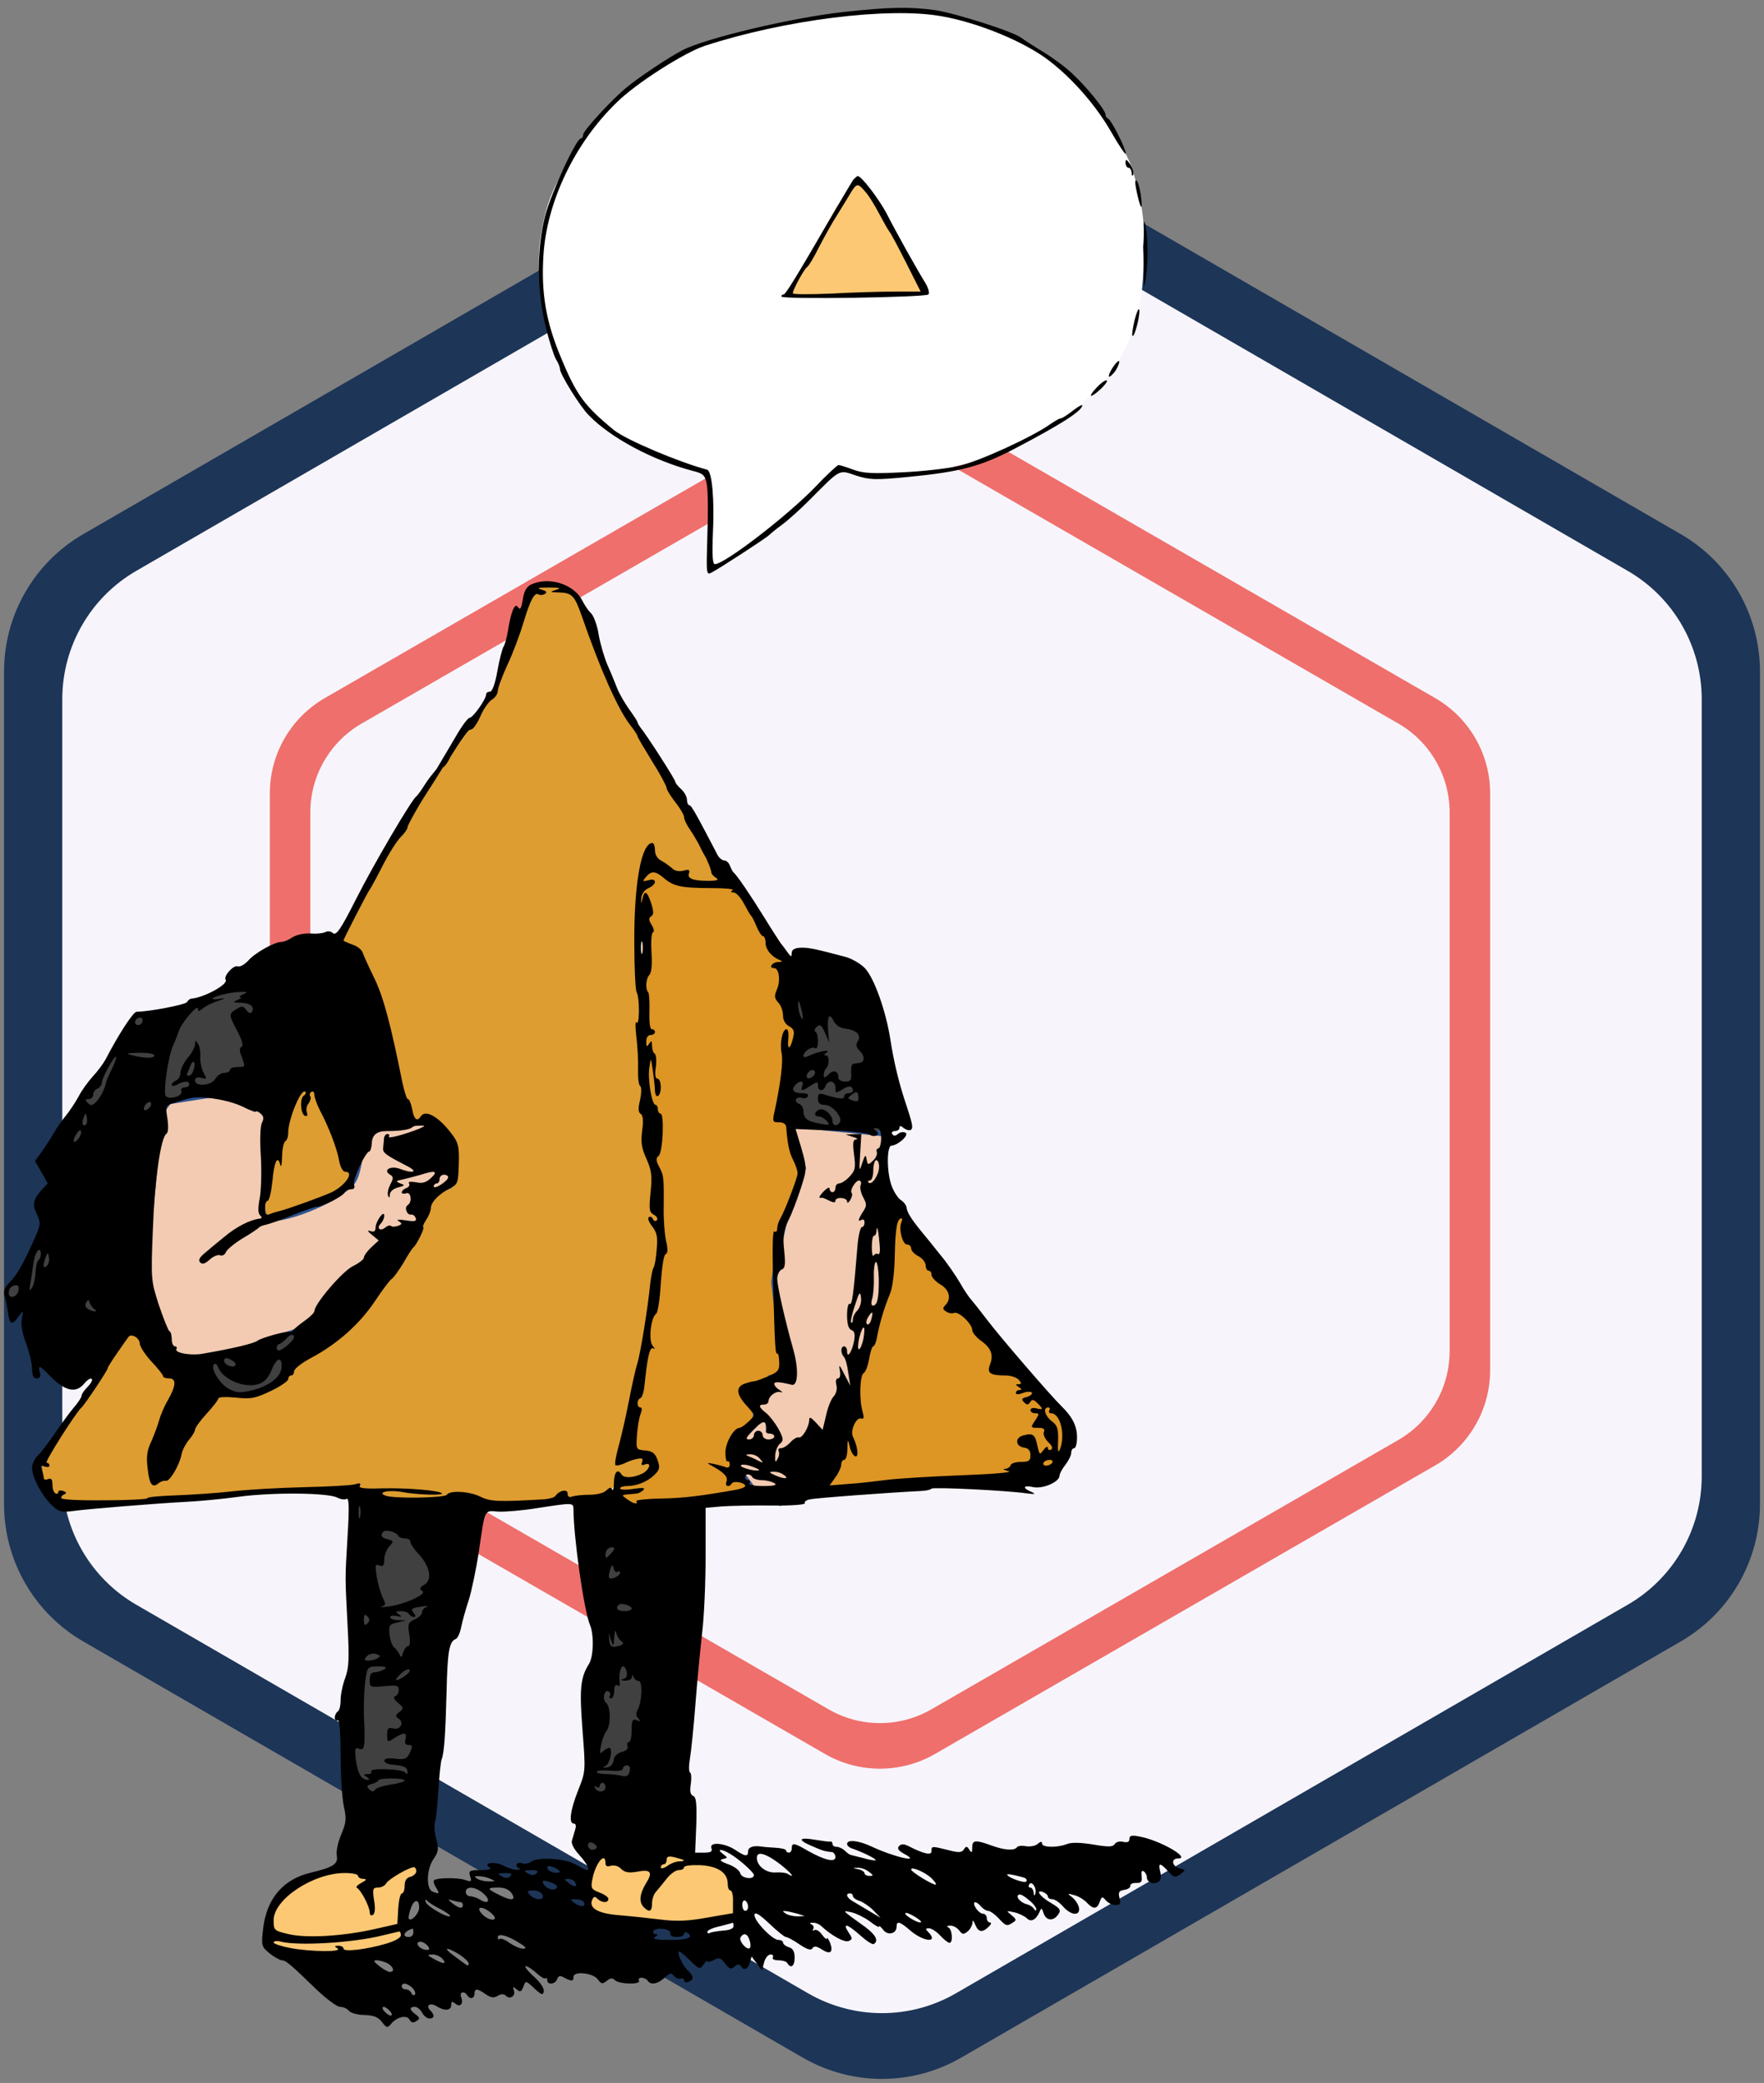 <svg width="438" height="517" xmlns="http://www.w3.org/2000/svg" xmlns:xlink="http://www.w3.org/1999/xlink" overflow="hidden"><rect width="100%" height="100%" fill="#808080" stroke="none"/><defs><clipPath id="clip0"><rect x="88" y="131" width="438" height="517"/></clipPath><clipPath id="clip1"><rect x="89" y="132" width="294" height="503"/></clipPath><clipPath id="clip2"><rect x="89" y="132" width="295" height="503"/></clipPath><clipPath id="clip3"><rect x="89" y="132" width="295" height="503"/></clipPath><clipPath id="clip4"><rect x="89" y="132" width="294" height="503"/></clipPath></defs><g clip-path="url(#clip0)" transform="translate(-88 -131)"><path d="M306.999 158C313.728 158 320.456 159.738 326.485 163.213L503.514 265.258C515.572 272.209 523 285.053 523 298.955L523 503.045C523 516.946 515.572 529.791 503.514 536.741L326.485 638.785C314.427 645.738 299.572 645.738 287.514 638.785L110.486 536.741C98.428 529.791 91 516.946 91 503.045L91 298.955C91 285.053 98.428 272.209 110.486 265.258L287.514 163.213C293.543 159.738 300.271 158 306.999 158Z" fill="#F7F5FB" fill-rule="evenodd"/><path d="M306.999 171.323C300.659 171.323 294.319 172.966 288.638 176.25L121.826 272.7C110.464 279.27 103.465 291.41 103.465 304.549L103.465 497.45C103.465 510.588 110.464 522.729 121.826 529.299L288.638 625.748C300 632.32 313.999 632.32 325.36 625.748L492.174 529.299C503.536 522.729 510.535 510.588 510.535 497.45L510.535 304.549C510.535 291.41 503.536 279.27 492.174 272.7L325.36 176.25C319.679 172.966 313.339 171.323 306.999 171.323ZM306.999 155C313.79 155 320.581 156.759 326.665 160.277L505.334 263.582C517.503 270.619 525 283.622 525 297.695L525 504.305C525 518.377 517.503 531.381 505.334 538.417L326.665 641.721C314.496 648.76 299.503 648.76 287.333 641.721L108.666 538.417C96.497 531.381 89 518.377 89 504.305L89 297.695C89 283.622 96.497 270.619 108.666 263.582L287.333 160.277C293.418 156.759 300.209 155 306.999 155Z" fill="#1D3557" fill-rule="evenodd"/><path d="M306.5 240.313C302.094 240.313 297.688 241.452 293.739 243.728L177.813 310.577C169.917 315.13 165.053 323.545 165.053 332.651L165.053 466.348C165.053 475.455 169.917 483.869 177.813 488.423L293.739 555.271C301.635 559.825 311.364 559.825 319.259 555.271L435.187 488.423C443.083 483.869 447.947 475.455 447.947 466.348L447.947 332.651C447.947 323.545 443.083 315.13 435.187 310.577L319.259 243.728C315.312 241.452 310.906 240.313 306.5 240.313ZM306.5 229C311.219 229 315.938 230.219 320.166 232.658L444.333 304.257C452.79 309.134 458 318.146 458 327.9L458 471.099C458 480.853 452.79 489.865 444.333 494.742L320.166 566.341C311.709 571.22 301.29 571.22 292.833 566.341L168.667 494.742C160.21 489.865 155 480.853 155 471.099L155 327.9C155 318.146 160.21 309.134 168.667 304.257L292.833 232.658C297.061 230.219 301.78 229 306.5 229Z" fill="#EF6F6C" fill-rule="evenodd"/><g clip-path="url(#clip1)"><g clip-path="url(#clip2)"><g clip-path="url(#clip3)"><g clip-path="url(#clip4)"><path d="M626.088 85.459C617.21 87.309 615.569 87.213 609.643 90.2 603.718 93.188 595.361 99.028 590.535 103.383 585.71 107.739 583.645 110.784 580.691 116.334 577.738 121.885 574.554 125.277 572.816 136.687 571.08 148.096 575.5 165.674 579.997 172.997 584.494 180.322 585.228 181.266 590.767 184.793 596.306 188.32 603.313 191.481 613.234 194.16 618.368 201.869 612.636 214.878 615.434 217.981 621.012 216.922 644.27 195.682 646.702 194.044 651.45 194.487 656.431 196.897 665.463 194.969 682.024 193.273 690.323 188.57 700.901 182.48 714.102 173.711 723.714 161.357 722.44 138.884 723.174 132.331 721.746 126.607 719.662 119.11 716.535 112.075 711.4 103.229 704.606 97.023 697.812 90.817 690.71 85.979 677.623 82.337 662.684 78.925 639.02 80.833 626.088 85.459Z" fill="#FFFFFF" fill-rule="evenodd" transform="matrix(1 0 0 1.002 -350.626 53.062)"/><path d="M651.312 122.729 646.471 128.837 639.787 140.602 633.794 150.555 642.668 151.121 668.598 150.329 665.256 145.126 656.037 127.593 651.312 122.729Z" fill="#FCC873" fill-rule="evenodd" transform="matrix(1 0 0 1.002 -350.626 53.062)"/><path d="M140.919 47.853C141.351 47.853 140.775 46.914 139.549 45.758 136.955 43.303 136.091 43.52 138.469 46.047 139.405 47.059 140.486 47.853 140.919 47.853ZM144.086 52.614C144.229 52.398 143.869 51.386 143.221 50.303 142.5 49.292 141.779 48.642 141.563 48.786 141.419 49.003 141.779 50.014 142.5 51.025 143.149 52.109 143.869 52.759 144.086 52.614ZM148.882 65.425C148.957 65.503 149.016 65.494 149.053 65.385 149.412 64.374 147.899 58.38 147.395 58.885 147.179 59.029 147.467 60.763 147.899 62.713 148.278 64.175 148.656 65.191 148.882 65.425ZM150.361 87.21C150.457 87.148 150.609 86.203 150.851 84.578 151.211 81.617 151.211 77.644 150.851 74.466 150.203 69.411 150.203 69.7 150.203 79.233 150.203 83.82 150.203 86.239 150.284 86.97 150.305 87.153 150.329 87.23 150.361 87.21ZM148.475 97.273C148.835 96.84 149.34 94.961 149.556 92.94 149.989 89.184 149.195 90.7 148.259 95.468 147.971 96.983 148.043 97.706 148.475 97.273ZM145.893 102.429C146.063 102.375 146.352 102.033 146.82 101.382 147.397 100.516 147.757 99.36 147.613 98.855 147.397 98.349 147.18 98.494 147.18 99.288 147.108 99.938 146.82 100.516 146.388 100.516 146.027 100.516 145.667 101.094 145.667 101.743 145.667 102.249 145.721 102.484 145.893 102.429ZM88.993 140.12C92.452 140.182 95.298 139.984 98.468 139.551 103.584 138.756 117.922 134.206 119.795 132.689 120.372 132.256 122.822 130.667 125.2 129.223 127.578 127.778 130.82 125.395 132.405 123.878 136.008 120.556 140.691 114.778 140.691 113.695 140.691 113.261 140.979 112.827 141.34 112.684 142.132 112.394 145.734 105.244 145.734 104.016 145.734 103.511 144.005 106.039 141.988 109.578 138.313 115.933 132.477 122.65 126.568 127.128 120.516 131.75 109.132 136.445 100.053 138.034 86.868 140.418 61.073 137.167 41.259 130.739 36.143 129.078 23.966 121.351 19.211 116.583 8.836 106.544 1.918 91.955 1.126 78.738 0.549 69.493 1.774 62.343 5.377 53.748 9.34 44.143 11.285 41.543 18.707 35.476 21.733 33.092 34.702 27.603 41.763 25.725 42.988 25.436 43.637 18.358 43.204 9.836 42.988 4.492 43.132 2.325 43.709 2.325 46.087 2.325 61.578 14.17 68.567 21.392 71.449 24.425 74.115 26.881 74.403 26.881 74.691 26.881 76.348 26.375 78.078 25.725 80.671 24.787 82.977 24.714 90.254 25.076 95.226 25.292 101.566 26.014 104.305 26.664 109.06 27.675 122.678 33.887 127.073 37.065 128.154 37.787 129.235 38.437 129.594 38.437 129.883 38.437 131.18 39.231 132.549 40.315 133.846 41.326 134.927 41.904 134.927 41.687 134.927 40.315 129.883 37.065 117.995 30.853 109.709 26.52 104.449 25.148 91.624 23.92 83.481 23.125 82.113 23.198 78.726 24.281 74.403 25.725 75.051 26.087 67.198 18.214 65.036 16.047 61.938 13.231 60.353 12.075 58.768 10.919 57.327 9.692 57.111 9.475 56.606 8.897 44.934 1.314 42.988 0.303 41.547-0.492 41.547-0.42 41.835 9.547 42.051 15.036 41.979 20.67 41.691 22.114 41.259 24.353 40.827 24.787 38.161 25.436 28.29 28.037 17.842 33.598 12.438 39.159 10.277 41.254 5.233 49.415 5.233 50.643 5.233 51.148 4.801 52.232 4.224 53.098 3.72 53.965 2.495 57.721 1.63 61.404-0.531 70.36-0.531 80.616 1.558 88.633 3.071 94.338 9.268 107.772 10.421 107.772 10.709 107.772 10.997 108.206 10.997 108.711 10.997 109.722 18.346 117.667 21.949 120.556 25.191 123.156 31.964 127.706 35.567 129.583 41.115 132.545 63.019 137.745 75.844 139.117 81.464 139.732 85.535 140.057 88.993 140.12Z" fill-rule="evenodd" transform="matrix(1 0 0 -1.002 221.804 273.354)"/><path d="M17.662 28.906C17.307 28.405 14.751 24.111 11.981 19.387 3.46 4.715 0.833 0.493 0.336 0.421-0.02 0.421-0.233 0.206-0.233-0.08-0.233-0.867 35.485-0.295 36.266 0.421 36.621 0.779 36.266 2.067 35.414 3.427 33.284 6.862 28.242 15.88 25.899 20.461 24.053 23.968 19.65 29.765 18.727 29.765 18.585 29.765 18.088 29.336 17.662 28.906ZM20.644 25.829C21.496 24.898 22.916 22.537 23.911 20.676 24.905 18.815 26.041 16.739 26.467 16.167 26.964 15.594 28.881 11.944 30.799 8.151L34.349 1.137 27.887 1.137C24.337 1.137 17.165 0.922 12.052 0.636 6.868 0.421 2.608 0.421 2.608 0.707 2.608 1.638 5.448 6.791 6.158 7.22 6.584 7.507 7.863 9.654 9.07 12.087 10.348 14.521 12.336 18.171 13.614 20.103 14.821 22.107 16.384 24.541 17.023 25.686 18.514 28.047 18.727 28.047 20.644 25.829Z" fill-rule="evenodd" transform="matrix(1 0 0 -1.002 282.252 204.513)"/><path d="M588 448.256 603.587 453.364 623.826 449.184 693.849 443.379 700.596 442.217 703.852 435.947 704.318 428.98 688.266 413.188 674.075 393.681 658.954 372.083 658.023 363.955 659.186 351.879 652.905 326.333 634.527 314.488 622.197 296.142C616.847 297.613 600.795 292.35 599.399 290.336 596.685 291.188 596.995 301.096 598.003 303.109 598.081 310.541 598.158 317.972 598.236 325.404L597.073 333.764 598.701 346.305 599.399 362.329 601.958 368.367 602.423 383.462 600.562 396.932 594.049 426.89 596.142 437.573 601.726 440.36 588 448.256Z" fill="#DD9524" fill-rule="evenodd" transform="matrix(1 0 0 1.002 -350.626 53.062)"/><path d="M572.945 222.561 580.512 223.641 582.828 227.035 585.917 235.368 591.939 248.945 606.146 273.94 620.972 296.776 610.317 296.622 599.97 290.604 598.117 296.93 597.499 307.731 597.035 310.663 598.734 317.297 597.962 332.726 599.352 352.013 599.653 364.194 600.587 364.203 602.441 375.62C602.492 381.175 602.543 386.729 602.595 392.284L593.947 437.955 599.97 438.109 601.205 440.424 599.352 443.972 592.249 444.898 588.079 448.91 568.157 451.07 540.824 451.533 516.424 446.441 485.075 448.447 465.927 450.144 454.19 449.681 449.712 445.515 448.785 439.807 453.418 433.789 462.529 419.903 470.714 402.775 491.562 421.908 502.062 423.76 507.622 420.828 511.946 414.811 539.743 386.575 545.766 374.54 552.097 369.294 549.472 363.739 549.883 363.743 545.611 356.025 542.831 356.025 535.265 353.557C531.79 354.868 529.834 366.852 524.609 371.145 518.612 375.131 510.531 380.069 503.916 379.323L510.401 338.744 528.61 325.633 526.771 325.783 517.505 317.606 538.507 283.661 546.074 270.237 555.649 257.431 561.517 249.253 563.371 244.471 568.467 228.116 572.945 222.561Z" fill="#DE9D30" fill-rule="evenodd" transform="matrix(1 0 0 1.002 -350.626 53.062)"/><path d="M594.123 454.309 609.002 480.318 595.983 531.098 586.683 539.458 582.498 532.491C582.86 525.628 584.307 518.764 584.669 511.901L584.204 504.469 588.234 484.343 585.444 455.858 594.123 454.309ZM527.166 448.116 540.495 455.238 550.415 462.05 545.455 493.632 546.385 522.118 524.996 531.407 526.235 511.591 526.235 493.323 525.926 465.146 527.166 448.116ZM514.766 405.852 511.976 416.689 502.986 423.501 493.686 423.501 486.092 415.605 503.606 410.342 514.766 405.852ZM477.894 349.578 477.907 350.064C477.939 350.331 477.987 350.496 478.037 350.603L478.152 350.778 477.894 349.578ZM634.964 319.657 639.809 320.139 650.154 323.954 658.523 336.494 658.523 358.157 634.866 355.803 634.809 355.537 634.111 349.034 636.902 340.675 638.761 333.476 634.577 326.044 634.964 319.657ZM501.01 318.729 512.054 340.79 488.223 347.873 478.226 351.124C478.217 351.085 478.209 351.044 478.201 351.004L477.768 351.968C477.418 352.68 476.836 353.867 475.901 355.885 472.162 363.955 468.442 395.924 463.347 403.143 458.251 410.361 449.126 400.008 445.328 399.194 441.531 398.382 440.369 400.027 440.562 398.266 440.756 396.504 444.224 392.538 446.491 388.629 448.758 384.72 452.633 379.997 454.163 374.811 455.694 369.625 453.911 363.142 455.674 357.51 457.437 351.879 462.048 345.706 464.742 341.023 467.434 336.34 469.837 331.037 471.832 329.411 472.83 328.599 473.799 328.251 474.644 328.512 475.49 328.773 476.211 329.644 476.715 331.269L477.309 334.647 487.525 326.16 501.01 318.729Z" fill="#404040" fill-rule="evenodd" transform="matrix(1 0 0 1.002 -350.626 53.062)"/><path d="M634.715 356.345 658.286 358.682 658.286 359.308C658.364 364.074 658.441 368.839 658.518 373.605L658.981 394.127 654.811 408.193 650.179 422.027 640.218 442.78 632.342 450.159 625.392 446.239 621.918 441.627 622.612 434.249 626.087 430.79 626.319 424.564 629.794 419.03 634.426 418.107 632.342 409.115 630.721 395.511 631.647 388.593 633.964 377.986 638.133 367.148 635.353 359.308ZM498.218 347.933 505.167 353.314C506.3 354.748 505.579 357.106 506.711 358.54 506.943 362.716 501.898 377.397 504.704 379.293 507.509 381.189 522.824 374.988 525.089 371.453 528.899 370.274 527.585 357.234 531.111 356.541L544.239 355.927 550.879 365.304 550.262 371.607 544.856 374.066 541.922 383.29 515.36 406.348 497.291 412.804 482.775 417.262 473.972 398.508 478.451 353.621 480.612 350.7ZM634.89 319.187 639.64 320.933 634.813 320.454Z" stroke="#2F528F" stroke-width="1.221" stroke-miterlimit="8" fill="#F2CBB2" fill-rule="evenodd" transform="matrix(1 0 0 1.002 -350.626 53.062)"/><path d="M544.61 537.231 541.667 544.604 539.035 550.094 538.415 557.624 540.584 559.193 523.393 563.271 505.273 560.761 504.654 552.29 510.384 545.075 518.437 541.937 526.026 538.015ZM589.366 534.878 601.91 535.977 611.047 536.917 619.875 541.31 621.888 546.957 620.803 553.232 606.711 554.643 584.875 554.8 584.411 545.388 585.958 538.33Z" fill="#FCC873" fill-rule="evenodd" transform="matrix(1 0 0 1.002 -350.626 53.062)"/><path d="M94.267 4.956C93.833 4.956 93.905 4.451 94.412 3.875 94.917 3.298 95.64 2.793 96.001 2.793 96.435 2.793 96.362 3.298 95.857 3.875 95.351 4.451 94.628 4.956 94.267 4.956ZM99.597 10.686C99.091 10.758 98.747 10.542 98.747 10.001 98.747 9.641 99.181 9.28 99.759 9.28 100.337 9.28 100.916 8.848 101.132 8.415 101.277 7.911 101.711 7.695 102 7.983 102.289 8.271 102 8.992 101.422 9.641 100.771 10.253 100.103 10.614 99.597 10.686ZM92.532 16.488C91.592 16.488 91.737 16.2 93.182 15.046 94.195 14.254 95.351 13.605 95.784 13.605 97.085 13.605 96.724 14.902 95.207 15.767 94.412 16.128 93.255 16.488 92.532 16.488ZM106.409 17.929C104.963 17.857 104.963 17.785 106.698 16.848 109.083 15.479 110.022 15.479 108.866 16.848 108.361 17.425 107.276 17.929 106.409 17.929ZM110.094 19.317C109.769 19.281 110.167 18.758 111.468 17.785 112.624 16.92 113.998 15.911 114.503 15.551 115.081 15.118 115.371 15.118 115.371 15.695 115.371 16.128 114.286 17.137 113.058 17.929 111.468 18.902 110.419 19.353 110.094 19.317ZM103.437 21.092C103.12 21.119 102.867 21.029 102.722 20.812 102.506 20.452 102.939 19.803 103.734 19.371 104.529 19.011 105.324 18.939 105.541 19.227 105.686 19.515 105.252 20.164 104.529 20.668 104.132 20.921 103.753 21.065 103.437 21.092ZM123.018 22.686C122.747 22.619 122.598 22.452 122.598 22.182 122.598 21.677 122.815 21.533 123.031 21.749 123.321 22.038 124.405 21.605 125.489 20.812 126.645 20.02 128.091 19.371 128.886 19.371 129.825 19.371 129.681 19.731 128.018 20.74 125.742 22.2 123.831 22.889 123.018 22.686ZM184.103 22.903C183.705 23.029 183.272 22.795 182.874 22.182 182.368 21.317 184.464 18.866 185.187 19.515 185.404 19.803 185.404 20.668 185.115 21.461 184.862 22.29 184.5 22.776 184.103 22.903ZM98.097 23.623 93.833 22.614C86.533 20.812 73.091 20.02 68.754 21.101 67.742 21.389 66.947 21.245 66.947 20.884 66.947 20.596 68.826 19.948 71.139 19.515 76.271 18.578 84.293 18.506 82.775 19.443 81.98 19.948 81.98 20.092 83.064 20.092 83.715 20.092 84.293 19.803 84.293 19.371 84.293 18.506 89.93 19.155 94.845 20.596 97.013 21.245 98.531 22.038 98.531 22.686 98.531 23.263 98.314 23.695 98.097 23.623ZM163.686 24.263C162.692 24.398 161.59 24.272 161.264 23.768 161.048 23.335 161.264 22.975 161.771 22.975 162.421 22.975 162.421 22.758 161.626 22.254 160.831 21.749 161.988 21.533 165.456 21.533 169.865 21.533 171.455 22.182 169.576 23.335 169.215 23.551 168.853 23.407 168.853 23.047 168.853 22.614 168.058 22.254 167.046 22.254 165.963 22.254 165.311 22.614 165.456 23.191 165.565 23.732 164.679 24.128 163.686 24.263ZM101.494 24.344C99.254 23.695 98.675 22.254 100.554 22.254 101.132 22.254 101.639 22.758 101.639 23.335 101.639 23.912 101.566 24.416 101.494 24.344ZM180.995 25.786C180.85 25.714 179.405 25.353 177.743 24.921 176.008 24.56 174.635 23.912 174.635 23.551 174.635 23.191 174.924 23.047 175.213 23.263 175.575 23.479 177.02 23.695 178.465 23.84 180.055 23.912 181.14 24.344 181.14 24.921 181.14 25.425 181.067 25.786 180.995 25.786ZM224.395 28.146C224.016 28.272 223.782 28.272 223.782 28.092 223.782 27.443 227.25 25.497 227.684 25.93 227.9 26.074 227.034 26.795 225.877 27.443 225.299 27.768 224.775 28.02 224.395 28.146ZM194.149 28.669C193.209 28.741 193.209 28.669 194.149 28.02 194.727 27.66 196.028 27.371 197.04 27.371L198.847 27.443 197.04 28.02C196.028 28.308 194.727 28.597 194.149 28.669ZM118.28 29.48C117.846 29.39 117.864 28.885 118.623 28.02 119.851 26.651 121.875 26.074 121.875 27.011 121.875 27.299 121.297 27.948 120.646 28.453 119.598 29.245 118.714 29.57 118.28 29.48ZM102.334 31.155C101.91 31.119 101.386 30.507 100.989 29.317 100.554 28.092 100.337 26.939 100.554 26.723 101.205 26.074 103.084 28.164 103.084 29.534 103.084 30.651 102.759 31.191 102.334 31.155ZM184.03 31.264C183.669 31.48 183.308 31.047 183.308 30.254 183.308 29.39 183.669 28.741 184.03 28.741 184.464 28.741 184.754 29.173 184.754 29.75 184.754 30.326 184.464 31.047 184.03 31.264ZM110.393 31.489C110.402 31.39 110.709 31.119 111.323 30.615 112.986 29.317 113.925 29.173 113.925 30.182 113.925 30.615 113.636 30.903 113.274 30.903 112.913 30.903 111.974 31.119 111.251 31.335 110.673 31.516 110.384 31.588 110.393 31.489ZM104.665 31.498C104.602 31.444 104.602 31.264 104.674 30.975 104.963 29.894 110.167 26.867 110.745 27.443 110.889 27.66 109.806 28.38 108.361 29.173 106.842 29.894 105.324 30.903 105.036 31.264 104.855 31.48 104.728 31.552 104.665 31.498ZM141.895 31.624C140.45 31.624 140.45 31.624 141.75 30.615 143.269 29.534 144.642 29.75 143.919 30.975 143.63 31.335 142.762 31.624 141.895 31.624ZM252.754 32.633C252.239 32.885 251.931 32.849 251.751 32.561 251.318 31.912 252.691 30.615 254.136 30.326 254.715 30.182 255.437 29.678 255.726 29.245 256.015 28.741 256.304 28.669 256.304 29.101 256.304 29.534 255.726 30.326 255.003 30.975 253.991 31.84 253.269 32.381 252.754 32.633ZM210.049 33.065C208.893 33.065 209.182 32.056 210.628 31.191L214.747 28.741 217.638 27.011 215.831 28.885C214.82 29.894 213.301 30.903 212.435 31.191 211.495 31.48 210.772 32.056 210.772 32.417 210.772 32.777 210.483 33.065 210.049 33.065ZM131.488 33.786C129.898 33.786 129.753 33.642 130.548 32.705 131.054 32.128 132.066 31.624 132.788 31.624 133.656 31.624 133.945 31.984 133.728 32.705 133.439 33.282 132.5 33.786 131.488 33.786ZM116.084 34.462C115.244 34.525 114.648 34.182 114.648 33.426 114.648 32.849 115.154 32.345 115.732 32.345 116.31 32.345 117.466 31.984 118.261 31.48 120.358 30.182 120.936 31.407 118.984 33.065 118.008 33.93 116.925 34.399 116.084 34.462ZM122.815 34.507C119.851 34.507 119.851 34.218 122.743 32.777 125.995 31.119 127.223 31.264 126.067 33.065 125.417 34.002 124.333 34.507 122.815 34.507ZM255.152 35.555C254.94 35.633 254.732 35.57 254.57 35.3 254.281 34.867 254.425 34.507 254.786 34.507 255.22 34.507 255.581 33.93 255.654 33.282 255.654 32.561 255.871 32.345 256.015 32.849 256.449 33.822 255.785 35.322 255.152 35.555ZM134.017 36.21C133.746 36.183 133.728 35.984 133.873 35.588 134.378 34.291 136.402 33.57 137.197 34.363 137.63 34.795 136.98 35.372 135.68 35.804 134.812 36.093 134.288 36.237 134.017 36.21ZM140.089 36.669C139.004 36.597 139.004 36.525 140.232 35.588 141.75 34.435 142.545 34.651 141.75 35.876 141.534 36.309 140.739 36.669 140.089 36.669ZM117.9 37.318C116.671 37.39 116.671 37.246 117.539 36.669 118.117 36.309 119.418 36.02 120.43 36.02 122.092 36.02 122.092 36.093 120.791 36.669 119.996 37.029 118.695 37.318 117.9 37.318ZM249.468 37.799C249.221 37.818 249.077 37.804 249.077 37.75 249.077 37.029 253.486 35.444 253.847 36.02 254.064 36.381 253.775 36.813 253.269 36.958 251.86 37.39 250.206 37.741 249.468 37.799ZM124.405 38.111C122.526 38.039 122.381 37.967 123.538 37.318 124.55 36.741 125.128 36.741 125.706 37.318 126.284 37.894 125.923 38.111 124.405 38.111ZM130.91 38.831C129.03 38.759 128.886 38.687 130.042 38.039 131.054 37.462 131.632 37.462 132.21 38.039 132.788 38.615 132.427 38.831 130.91 38.831ZM225.848 39.192C225.466 39.251 225.227 39.192 225.227 38.976 225.227 38.399 230.43 35.228 231.297 35.228 231.587 35.228 231.225 35.876 230.502 36.597 229.419 37.786 226.993 39.016 225.848 39.192ZM211.856 39.408C210.628 39.336 210.628 39.336 212.073 39.048 212.94 38.903 213.663 38.399 213.663 38.039 213.663 37.678 214.241 37.39 214.891 37.39 215.976 37.39 215.903 37.534 214.675 38.471 213.952 39.048 212.651 39.48 211.856 39.408ZM101.784 39.552C100.554 39.552 95.495 36.597 94.917 35.588 94.628 35.011 93.689 34.507 92.894 34.507 91.592 34.507 91.448 34.218 91.882 31.335 92.243 29.317 92.099 28.02 91.592 27.732 91.159 27.443 90.797 27.732 90.797 28.38 90.797 29.822 88.557 34.002 87.618 34.435 87.256 34.579 87.762 35.156 88.702 35.66 90.075 36.381 90.147 36.597 89.208 36.669 88.485 36.669 87.907 37.029 87.907 37.39 87.907 37.822 86.461 38.111 84.654 38.111 76.776 38.111 66.947 31.624 66.947 26.434 66.947 23.912 67.019 23.84 70.633 22.975 75.114 21.894 84.365 22.47 92.243 24.272L97.664 25.497 97.88 29.317C98.025 31.335 98.386 33.065 98.82 33.065 99.181 33.065 99.47 33.93 99.47 34.939 99.47 36.165 99.904 36.958 100.916 37.174 101.711 37.39 102.361 38.039 102.361 38.543 102.361 39.12 102.072 39.552 101.784 39.552ZM135.39 39.822C135.065 39.84 134.885 39.732 134.885 39.48 134.885 38.615 136.692 37.894 137.848 38.255 138.282 38.399 137.848 38.903 136.764 39.408 136.185 39.66 135.715 39.804 135.39 39.822ZM148.933 41.766C148.187 41.989 146.629 39.516 146.087 36.597 145.654 34.363 145.797 34.074 147.822 33.282 149.05 32.849 150.062 32.128 150.062 31.696 150.062 30.615 148.399 30.687 147.316 31.768 146.665 32.417 146.376 32.273 146.014 31.407 145.22 29.39 147.46 28.092 152.664 27.66 155.411 27.443 160.108 26.939 163.071 26.578 167.191 26.074 169.938 26.218 174.707 27.083L180.995 28.164 180.995 30.975C181.067 32.561 180.778 33.786 180.345 33.786 179.983 33.786 179.694 34.579 179.694 35.444 179.694 38.183 177.237 39.84 172.828 40.057 170.588 40.129 168.853 39.913 168.853 39.552 168.853 39.12 168.275 38.831 167.48 38.831 166.758 38.831 165.384 37.822 164.445 36.597 163.505 35.372 162.276 33.93 161.843 33.426 161.336 32.849 160.903 31.624 160.903 30.615 160.903 28.597 160.253 28.236 158.879 29.606 157.579 30.903 157.796 32.921 159.458 35.66 161.193 38.399 160.541 39.12 157.001 38.399 155.121 38.111 154.109 38.255 153.242 39.12 152.591 39.84 151.507 40.129 150.712 39.913 149.773 39.624 149.339 39.768 149.339 40.561 149.339 41.318 149.181 41.692 148.933 41.766ZM164.96 42.138C164.644 42.039 164.516 41.787 164.516 41.354 164.516 40.777 164.228 40.273 163.794 40.273 163.433 40.273 163.071 39.913 163.071 39.48 163.071 39.12 163.794 39.264 164.661 39.84 165.528 40.489 166.902 40.994 167.697 40.994 168.492 40.994 168.925 41.138 168.781 41.282 168.636 41.426 167.625 41.715 166.54 42.003 165.781 42.183 165.276 42.237 164.96 42.138ZM187.33 42.754C187.062 42.606 186.922 42.309 186.922 41.859 186.922 39.84 189.307 38.039 191.692 38.255 192.848 38.327 194.221 38.183 194.727 37.822 196.606 36.669 195.45 38.111 192.92 40.129 190.102 42.291 188.137 43.197 187.33 42.754ZM177.915 43.823C177.562 43.805 177.67 43.48 178.465 42.868 179.767 41.859 179.767 41.859 178.465 41.57 177.526 41.354 177.887 40.994 179.839 40.273 181.284 39.768 182.657 38.759 182.802 38.039 183.163 36.741 186.199 36.381 186.199 37.606 186.199 38.255 182.44 41.642 180.128 42.94 179.08 43.553 178.267 43.841 177.915 43.823ZM146.087 45.606C145.437 45.823 145.002 45.606 145.002 44.958 145.002 44.381 145.509 43.877 146.087 43.877 146.665 43.877 147.171 44.165 147.171 44.525 147.171 44.886 146.665 45.318 146.087 45.606ZM148.617 60.454C148.255 60.454 147.894 60.094 147.894 59.661 147.894 59.301 147.532 59.157 147.027 59.445 146.521 59.733 146.449 59.661 146.737 59.157 147.46 57.932 149.339 58.076 149.339 59.373 149.339 59.95 149.05 60.454 148.617 60.454ZM96.218 61.535C94.412 61.535 92.965 61.319 92.965 61.103 92.965 60.815 92.243 60.454 91.376 60.166 90.075 59.877 89.93 59.589 90.653 58.868 91.303 58.22 91.737 58.148 92.099 58.724 92.387 59.157 94.122 59.733 96.074 60.022 97.952 60.31 99.47 60.742 99.47 61.031 99.47 61.319 98.025 61.535 96.218 61.535ZM154.688 64.779C154.109 64.779 153.676 64.418 153.676 63.986 153.676 63.481 152.447 63.265 150.424 63.481 148.617 63.626 147.171 63.481 147.171 63.193 147.171 62.833 148.255 62.617 149.556 62.617 150.784 62.617 152.591 62.4 153.386 62.184 154.543 61.896 155.049 62.184 155.338 63.265 155.554 64.274 155.338 64.779 154.688 64.779ZM100.238 88.546C99.778 88.456 99.073 88.059 98.459 87.411 97.809 86.834 97.302 86.113 97.302 85.969 97.302 85.465 100.049 87.05 100.554 87.843 100.916 88.42 100.699 88.636 100.238 88.546ZM153.948 89.249C153.246 89.708 152.556 87.735 152.881 85.032 153.026 84.528 152.736 84.311 152.302 84.6 151.797 84.888 151.507 84.311 151.507 83.23 151.507 82.221 151.146 81.356 150.712 81.356 150.351 81.356 150.134 81.644 150.424 82.005 150.641 82.365 150.496 82.87 150.134 83.086 149.05 83.735 148.472 81.14 149.484 80.275 150.641 79.41 150.712 74.725 149.629 73.356 149.122 72.779 148.544 71.194 148.255 69.824 147.822 67.734 147.894 67.445 148.689 68.238 149.194 68.671 149.917 69.103 150.207 69.103 151.291 69.103 150.496 65.139 149.339 64.635 148.544 64.202 148.617 64.13 149.701 64.274 150.568 64.346 151.219 65.067 151.363 66.076 151.507 67.085 152.302 67.806 153.386 68.094 154.543 68.383 155.049 68.959 154.832 69.536 154.616 70.112 154.759 70.545 155.121 70.545 155.554 70.545 155.844 71.842 155.844 73.5 155.844 76.022 156.061 76.383 157.145 75.951 158.084 75.59 158.156 75.662 157.506 76.383 156.856 76.96 156.856 77.68 157.361 78.617 158.446 80.635 158.591 85.681 157.579 85.681 157.073 85.681 156.494 86.113 156.349 86.618 156.061 87.338 155.916 87.338 155.916 86.618 155.844 86.113 155.121 85.753 154.254 85.753 153.097 85.825 152.953 85.969 153.748 86.185 154.543 86.402 154.832 86.978 154.616 87.915 154.417 88.672 154.181 89.096 153.948 89.249ZM92.894 89.285C90.364 89.285 90.219 89.14 89.786 86.257 89.352 83.591 89.208 78.185 89.497 74.149 89.569 73.572 89.497 72.058 89.497 70.761 89.352 68.887 89.135 68.527 88.123 68.887 87.112 69.32 87.039 68.887 87.401 65.86 87.907 62.544 88.774 61.175 90.436 61.175 90.87 61.175 90.653 61.535 90.075 61.896 89.135 62.472 89.208 62.617 90.292 62.617 91.014 62.617 91.448 62.905 91.159 63.265 90.581 64.202 98.964 63.914 99.615 62.977 99.977 62.544 100.194 62.544 100.194 63.121 100.194 64.274 99.326 64.707 96.652 64.923 95.423 64.995 94.412 65.427 94.412 65.932 94.412 66.436 95.351 66.653 97.157 66.436 99.542 66.148 100.049 66.364 100.771 67.95 101.494 69.536 101.422 69.824 100.482 69.824 99.687 69.824 99.399 70.257 99.687 71.266 100.121 72.995 99.326 73.067 96.941 71.554 95.207 70.401 95.134 70.401 95.134 72.347 95.134 74.004 95.423 74.221 96.652 73.932 98.386 73.428 99.47 75.374 97.952 76.383 97.085 76.96 97.157 77.248 98.169 77.969 99.326 78.906 99.254 79.05 97.809 80.275 96.796 81.14 96.579 81.717 97.157 81.933 97.664 82.077 98.025 82.798 98.025 83.446 98.025 84.6 97.519 84.672 94.412 84.383 90.87 84.095 90.797 84.095 90.797 85.969 90.797 87.266 91.159 87.843 92.099 87.843 92.749 87.843 93.833 88.204 94.412 88.564 95.207 89.068 94.845 89.285 92.894 89.285ZM92.315 92.384C91.52 92.6 90.508 92.311 90.003 91.735 89.352 90.942 89.424 90.726 90.508 90.726 91.303 90.726 92.315 91.014 92.822 91.375 93.617 91.808 93.472 92.024 92.315 92.384ZM151.733 98.005C151.652 97.826 151.579 97.321 151.507 96.492 151.363 94.114 151.363 94.041 150.712 95.772L150.134 97.573 150.279 95.772C150.424 94.402 150.784 94.041 151.869 94.185 153.748 94.546 154.181 94.978 153.169 95.627 152.736 95.915 152.231 96.781 152.014 97.573 151.905 98.042 151.815 98.186 151.733 98.005ZM89.542 102.006C89.406 101.88 89.352 101.501 89.352 100.816 89.352 99.447 89.569 99.303 90.219 99.952 90.87 100.6 90.87 101.033 90.219 101.682 89.894 102.006 89.677 102.132 89.542 102.006ZM104.873 104.24C104.475 104.24 103.662 104.132 102.506 103.916 101.132 103.628 100.989 103.411 101.711 102.546 102.217 101.898 102.289 101.537 101.784 101.537 101.349 101.537 100.771 101.898 100.554 102.258 100.337 102.691 99.399 102.979 98.531 102.979 97.23 102.979 97.085 102.835 98.025 102.187 98.892 101.537 98.82 101.466 97.519 101.753 96.579 101.97 95.857 101.826 95.857 101.466 95.857 101.105 96.724 100.745 97.88 100.745L99.832 100.673 97.664 100.168C95.712 99.736 95.495 99.519 95.712 97.213 95.857 95.843 96.362 94.402 96.869 93.969 97.374 93.609 97.952 92.745 98.242 92.168 98.531 91.375 98.747 91.447 99.109 92.745 99.399 93.609 99.977 94.33 100.337 94.33 100.844 94.33 100.916 95.483 100.627 97.213 100.194 99.808 100.337 100.168 102 100.961 103.012 101.393 103.807 102.187 103.807 102.691 103.807 103.195 104.241 103.772 104.746 103.916 105.252 104.132 105.27 104.24 104.873 104.24ZM153.405 104.763C153.08 104.767 152.809 104.709 152.664 104.565 151.724 103.7 152.302 102.979 154.037 102.979 155.049 102.979 155.844 103.267 155.844 103.628 155.844 104.169 154.38 104.749 153.405 104.763ZM151.011 114.313C150.875 114.259 150.712 113.899 150.496 113.214 150.207 112.277 150.062 111.34 150.279 111.195 150.784 110.691 152.953 111.7 152.953 112.493 152.953 112.854 152.664 112.998 152.302 112.709 151.941 112.493 151.507 112.925 151.363 113.574 151.254 114.115 151.146 114.367 151.011 114.313ZM150.893 118.8C150.55 118.781 150.134 118.619 149.846 118.331 149.556 118.115 149.339 117.394 149.339 116.889 149.339 116.025 149.556 116.025 150.424 116.962 151.002 117.539 151.507 118.187 151.507 118.403 151.507 118.692 151.237 118.818 150.893 118.8ZM94.974 122.894C94.623 122.89 94.339 122.818 94.195 122.656 93.327 121.791 93.689 121.142 95.279 120.782 96.796 120.349 96.796 120.277 95.64 118.98 94.99 118.259 94.412 116.818 94.412 115.736 94.412 114.295 94.122 113.935 93.182 114.295 92.17 114.728 92.099 114.367 92.532 111.556 92.822 109.826 93.472 107.52 93.977 106.439 94.845 104.709 94.845 104.42 93.76 104.132 93.11 103.916 93.905 103.916 95.495 104.132 99.687 104.709 105.108 107.231 103.879 107.952 103.084 108.457 103.156 108.818 104.385 109.538 106.409 110.763 105.758 114.078 103.012 117.034 101.856 118.259 100.916 119.629 100.916 120.133 100.916 120.638 100.265 120.998 99.542 120.998 98.747 120.998 98.025 121.286 97.88 121.646 97.664 122.296 96.023 122.904 94.974 122.894ZM88.151 128.89C88.087 128.656 88.051 128.169 88.051 127.485 88.051 126.115 88.196 125.539 88.413 126.26 88.557 126.908 88.557 128.061 88.413 128.782 88.304 129.106 88.214 129.125 88.151 128.89ZM140.178 129.494C139.023 129.521 136.764 129.179 132.355 128.494 128.813 127.917 124.477 127.557 122.743 127.629 119.129 127.917 119.49 128.494 117.9 117.755 117.25 113.43 116.093 107.952 115.371 105.646 114.576 103.34 113.781 100.313 113.491 98.942 113.203 97.501 112.624 96.204 112.118 96.06 110.528 95.411 110.094 92.888 109.878 82.798 109.589 72.203 109.299 67.878 108.649 66.22 108.432 65.644 108.071 62.256 107.854 58.652 107.637 55.121 107.276 51.445 106.987 50.652 106.77 49.787 106.914 47.913 107.348 46.399 107.999 44.093 107.854 43.372 106.698 41.642 104.891 39.192 104.746 34.147 106.409 33.498 108.143 32.849 108.216 32.921 107.276 34.507 106.77 35.228 106.553 36.093 106.77 36.309 107.493 36.958 112.696 37.029 114.503 36.381 116.021 35.876 116.166 35.948 115.732 37.318 115.298 38.687 115.588 38.831 118.406 38.831 120.358 38.831 121.153 39.048 120.574 39.48 118.695 40.633 121.875 41.066 124.043 39.913 125.2 39.336 126.718 38.831 127.44 38.903 128.235 38.903 128.38 39.12 127.802 39.336 127.368 39.48 127.079 39.985 127.296 40.273 127.513 40.633 128.163 40.777 128.741 40.489 129.392 40.273 130.259 40.489 130.765 40.849 132.355 42.147 139.293 41.787 141.967 40.201 143.269 39.48 144.497 38.831 144.714 38.831 145.581 38.831 144.786 40.417 142.835 42.579 141.462 44.093 140.739 45.462 141.027 46.183 141.245 46.904 141.606 48.129 141.822 48.922 142.112 49.787 141.967 50.364 141.462 50.364 140.16 50.364 140.594 53.679 142.545 58.58 144.425 63.265 144.425 63.337 143.63 73.572 142.835 83.735 143.124 86.546 145.22 89.861 146.376 91.663 146.521 97.069 145.509 99.519 143.991 103.051 141.389 121.503 141.389 128.277 141.389 129.071 141.335 129.467 140.178 129.494ZM184.681 136.855C184.32 136.855 184.03 136.566 184.03 136.134 184.03 135.774 184.392 135.413 184.825 135.413 185.187 135.413 185.332 135.125 185.115 134.692 184.825 134.26 186.127 133.971 188.512 133.971 191.258 133.971 192.053 134.188 191.258 134.692 190.68 135.053 189.307 135.413 188.222 135.413 187.139 135.413 186.054 135.774 185.837 136.134 185.62 136.566 185.115 136.855 184.681 136.855ZM190.897 137.503C189.812 137.503 189.957 137.287 191.619 136.566 193.932 135.557 195.161 135.774 193.426 136.855 192.848 137.287 191.692 137.576 190.897 137.503ZM183.868 139.252C183.398 139.287 183.055 139.233 182.947 139.089 182.657 138.512 186.994 137.432 187.5 137.935 187.644 138.008 186.705 138.44 185.549 138.872 184.934 139.089 184.338 139.215 183.868 139.252ZM259.629 140.459C259.051 140.459 258.328 140.17 258.111 139.738 257.895 139.377 258.183 139.017 258.762 139.017 259.34 139.017 260.063 139.377 260.28 139.738 260.496 140.17 260.207 140.459 259.629 140.459ZM185.187 141.828C184.175 141.828 184.03 141.684 184.754 141.396 185.332 141.18 186.488 140.675 187.283 140.243 188.584 139.593 188.656 139.593 187.717 140.675 187.21 141.396 186.054 141.9 185.187 141.828ZM188.285 149.694C187.752 149.486 186.957 148.819 185.837 147.666 184.247 146.008 184.03 145.503 184.97 145.503 185.62 145.503 186.199 146.008 186.199 146.585 186.199 147.161 186.705 147.666 187.283 147.666 187.861 147.666 188.367 147.161 188.367 146.585 188.367 146.008 189.017 145.503 189.812 145.503 190.607 145.503 191.258 145.864 191.258 146.224 191.258 146.657 190.752 146.945 190.174 146.945 189.596 146.945 189.162 147.161 189.162 147.522 189.234 147.811 189.234 148.459 189.162 148.964 189.09 149.648 188.819 149.901 188.285 149.694ZM259.268 153.432C257.895 153.432 258.4 151.414 260.135 150.044 261.58 148.964 261.797 148.171 261.725 145.143 261.58 142.765 261.725 142.044 262.158 142.981 263.604 146.585 262.303 151.991 259.99 151.991 259.485 151.991 259.34 152.351 259.556 152.711 259.773 153.144 259.629 153.432 259.268 153.432ZM68.248 165.279C67.778 165.199 67.128 164.388 66.514 162.874 65.719 160.928 64.779 159.775 63.334 159.27 59.72 158.045 54.227 160.352 53.071 163.595 52.854 164.171 52.42 164.388 52.131 164.1 51.192 163.163 53.504 159.27 55.817 158.045 57.696 157.036 58.563 156.964 61.599 157.685 65.791 158.694 68.754 161 68.899 163.306 69.007 164.712 68.718 165.361 68.248 165.279ZM55.203 165.64C54.841 165.631 54.661 165.397 54.661 164.964 54.661 164.027 56.684 163.163 57.407 163.811 57.624 164.1 57.407 164.604 56.829 164.964 56.106 165.433 55.564 165.649 55.203 165.64ZM71.41 171.406C71.049 171.343 70.561 171.019 70.055 170.442 69.549 169.865 68.826 169.289 68.32 169.144 67.814 169.001 67.598 168.424 67.742 167.92 67.959 167.27 68.609 167.487 70.055 168.568 71.139 169.433 72.006 170.442 72.006 170.802 72.006 171.271 71.772 171.469 71.41 171.406ZM213.464 173.226C213.247 173.307 212.832 172.496 212.362 170.731 212.001 169.144 211.928 167.847 212.29 167.847 212.578 167.847 213.085 169.001 213.373 170.37 213.699 172.172 213.681 173.145 213.464 173.226ZM215.551 176.92C215.416 177.019 215.072 176.641 214.53 175.775 214.096 175.055 213.952 174.262 214.313 174.046 214.675 173.83 215.108 174.334 215.325 175.199 215.615 176.244 215.687 176.821 215.551 176.92ZM20.918 179.983C20.782 179.992 20.62 179.812 20.403 179.452 20.042 178.875 20.186 178.226 20.764 177.866 21.993 177.073 23.583 177.001 22.427 177.794 21.993 178.082 21.487 178.803 21.27 179.379 21.162 179.776 21.053 179.974 20.918 179.983ZM212.362 181.587C212.145 181.326 211.82 180.424 211.278 178.731 210.555 176.641 210.121 174.695 210.338 174.478 210.555 174.262 210.772 174.622 210.772 175.271 210.772 175.848 211.278 176.929 211.928 177.505 212.506 178.154 212.94 179.523 212.796 180.605 212.687 181.469 212.578 181.848 212.362 181.587ZM3.057 183.704C1.901 183.704 1.178 182.983 1.178 181.758 1.178 180.244 3.13 180.677 3.563 182.263 3.78 183.127 3.563 183.704 3.057 183.704ZM216.482 189.47C216.193 189.47 215.903 187.741 215.976 185.722 216.048 183.632 215.831 181.182 215.542 180.316 215.253 179.307 215.325 178.659 215.758 178.659 216.843 178.659 217.277 180.677 217.205 185.362 217.132 187.596 216.843 189.47 216.482 189.47ZM10.863 191.606C10.754 191.615 10.61 191.308 10.357 190.695 9.562 188.605 9.706 187.596 10.646 188.533 11.08 188.966 11.296 189.903 11.152 190.624 11.044 191.272 10.971 191.596 10.863 191.606ZM8.907 192.397C8.5 192.813 7.647 191.434 7.321 189.326 7.105 187.596 6.743 185.29 6.526 184.064 6.237 182.335 6.31 182.119 6.96 183.127 7.394 183.848 7.755 185.506 7.827 186.947 7.9 188.389 8.189 189.687 8.55 189.903 8.839 190.119 9.128 190.768 9.128 191.345 9.128 191.921 9.042 192.259 8.907 192.397ZM216.77 197.867C216.712 197.849 216.662 197.65 216.626 197.255 216.626 196.534 216.337 195.957 215.976 195.957 215.686 195.957 215.47 194.659 215.47 193.146 215.47 191.561 215.686 190.624 215.903 191.056 216.193 191.488 216.698 191.632 217.06 191.416 217.421 191.2 217.565 192.209 217.421 193.651 217.205 196.354 216.947 197.922 216.77 197.867ZM222.842 200.282C221.758 200.282 221.324 197.831 221.18 191.416 221.107 187.092 220.673 183.343 220.023 181.686 218.505 178.082 217.493 174.478 216.843 171.307 216.626 169.794 216.12 168.568 215.831 168.568 215.542 168.568 215.108 167.199 214.82 165.541 214.53 163.883 213.952 162.226 213.446 161.937 212.506 161.36 212.29 155.522 213.157 152.495 213.591 150.91 213.518 150.477 212.796 150.693 211.639 151.126 210.049 147.666 210.772 146.224 212.001 143.702 212.29 141.035 211.35 141.323 210.844 141.539 210.194 142.621 209.977 143.774 209.543 145.721 209.471 145.721 209.399 143.197 209.399 141.684 209.038 140.459 208.604 140.459 208.243 140.459 207.881 139.954 207.881 139.306 207.881 138.656 207.231 137.215 206.436 136.134L204.99 134.116 209.471 134.476C212.001 134.62 216.337 135.125 219.083 135.485 221.902 135.845 230.358 136.35 237.874 136.639 245.608 136.927 250.667 137.359 249.438 137.648 248.282 137.935 247.848 138.152 248.499 138.224 249.149 138.224 249.799 138.656 249.944 139.161 250.089 139.593 251.245 139.954 252.546 139.954 254.498 139.954 254.859 140.243 254.859 141.612 254.859 142.765 254.353 143.342 253.269 143.486 251.101 143.774 250.956 146.008 253.124 146.513 255.51 147.161 256.015 146.729 256.593 143.918 257.099 141.684 257.171 141.612 258.111 142.909 258.69 143.702 259.195 143.918 259.195 143.413 259.195 142.909 259.556 142.765 259.99 142.981 260.496 143.342 260.207 143.99 259.268 144.855 258.473 145.648 257.967 146.729 258.183 147.306 258.545 148.098 258.111 148.387 256.738 148.387 254.859 148.387 254.859 148.459 256.015 150.189 257.099 151.847 257.099 151.991 256.015 151.991 255.365 151.991 254.859 152.351 254.859 152.784 254.859 153.216 255.51 153.432 256.304 153.216 258.039 152.784 258.111 153 256.593 154.513 255.581 155.45 255.22 155.522 254.786 154.729 254.281 154.008 253.991 154.008 253.269 154.729 252.546 155.45 252.691 155.738 253.991 156.027 254.859 156.315 255.365 156.748 255.22 157.108 255.003 157.396 253.991 157.396 253.052 157.036 251.896 156.603 251.245 156.603 251.245 157.036 251.245 157.469 251.679 157.757 252.185 157.757 252.763 157.757 252.691 158.045 251.968 158.478 251.101 159.054 251.101 159.198 251.896 159.198 252.691 159.198 252.691 159.415 251.968 160.279 251.462 160.856 250.016 161.36 248.716 161.36 244.813 161.36 244.018 161.937 244.813 164.027 245.753 166.478 245.102 168.207 242.5 170.01 241.344 170.874 240.404 172.028 240.404 172.605 240.404 174.118 237.079 177.289 235.924 176.857 235.417 176.641 234.477 176.785 233.899 177.217 233.032 177.722 233.032 178.082 233.755 178.803 235.272 180.316 234.767 182.623 232.454 183.92 231.297 184.641 230.286 185.722 230.286 186.299 230.286 186.875 229.997 187.308 229.563 187.308 229.202 187.308 228.84 187.884 228.84 188.605 228.84 189.326 228.045 190.407 227.034 190.911 226.022 191.416 225.227 192.281 225.227 192.858 225.227 193.362 224.793 193.795 224.215 193.795 223.13 193.795 222.119 197.471 222.77 199.2 223.058 199.777 223.058 200.282 222.842 200.282ZM109.227 211.093C108.649 211.093 108.143 210.588 108.143 210.012 108.143 209.435 107.854 208.93 107.421 208.93 107.059 208.93 106.698 208.571 106.698 208.21 106.698 207.777 107.493 207.994 108.504 208.642 109.516 209.291 110.311 210.084 110.311 210.444 110.311 210.804 109.806 211.093 109.227 211.093ZM216.553 214.697C216.193 214.697 215.831 213.544 215.831 212.174 215.831 210.733 215.47 209.651 214.963 209.651 214.53 209.651 214.386 209.435 214.675 209.147 215.47 208.354 217.277 211.093 217.277 213.039 217.277 213.976 216.988 214.697 216.553 214.697ZM18.659 221.995C18.452 221.85 18.199 221.544 17.946 221.112 16.789 219.309 17.223 218.517 18.524 220.03 18.957 220.68 19.247 221.472 19.102 221.904 19.03 222.12 18.867 222.139 18.659 221.995ZM216.626 222.625C215.686 222.625 215.686 222.481 216.482 221.976 217.132 221.544 217.205 221.256 216.626 220.823 216.12 220.535 215.398 220.68 214.891 221.039 214.386 221.399 210.121 221.904 205.279 222.049L196.534 222.409 197.112 220.535C199.497 212.678 199.497 212.823 197.835 207.705 196.968 205.039 195.594 201.363 194.727 199.705 193.499 197.11 193.354 195.741 193.715 192.281 194.077 188.821 193.932 187.884 193.065 187.596 192.487 187.308 191.981 186.299 191.981 185.217 192.053 183.272 193.932 174.983 195.956 167.847 197.329 163.018 197.184 158.694 195.594 159.054 192.342 159.847 191.258 159.847 191.258 159.27 191.258 158.838 191.836 158.189 192.559 157.757 193.354 157.252 193.426 157.036 192.704 157.252 191.547 157.54 189.812 156.171 189.812 154.945 189.812 154.513 189.307 154.153 188.729 154.153 187.21 154.153 187.355 153.505 189.307 151.991 190.174 151.27 191.547 149.468 192.342 148.027 193.571 145.721 193.571 145.216 192.704 144.495 192.126 144.063 191.547 142.765 191.475 141.539 191.402 139.882 191.547 139.666 192.053 140.675 192.487 141.323 192.559 142.26 192.342 142.621 192.126 143.053 192.342 143.342 192.92 143.342 193.499 143.342 194.511 143.99 195.233 144.783 195.956 145.576 196.896 146.153 197.329 146.008 198.196 145.721 199.931 148.675 199.931 150.405 199.931 151.198 200.364 150.981 201.593 149.684L203.256 147.882 204.123 151.486C204.556 153.505 205.424 155.666 206.074 156.243 206.653 156.964 206.941 158.117 206.653 159.054 206.436 159.991 206.58 160.639 207.086 160.639 207.591 160.639 207.736 161.433 207.519 162.658 207.231 164.243 207.448 164.027 208.604 161.721L210.121 158.838 209.616 162.081C209.399 163.883 208.893 165.613 208.531 165.974 207.664 166.91 207.736 168.568 208.604 168.568 209.038 168.568 209.326 167.991 209.326 167.343 209.326 165.397 210.555 167.199 211.061 169.865 211.35 171.595 211.206 172.316 210.411 172.605 209.688 172.893 209.326 174.118 209.326 176.28 209.326 178.01 209.616 179.307 209.977 179.091 210.555 178.731 210.916 181.109 211.928 193.651 212.145 196.101 212.651 198.119 213.013 198.119 213.373 198.119 213.663 198.624 213.663 199.272 213.663 199.849 213.373 200.137 212.94 199.921 211.928 199.272 212.073 200.066 213.301 201.94 214.241 203.381 214.241 203.813 213.301 205.543 212.723 206.624 212.435 207.994 212.723 208.571 212.94 209.147 212.723 209.651 212.29 209.651 211.423 209.651 209.905 207.129 210.483 206.552 210.7 206.336 210.555 205.543 210.121 204.823 209.688 204.102 209.326 203.957 209.326 204.462 209.326 205.471 206.436 205.687 206.436 204.606 206.436 204.102 205.858 204.173 204.846 204.678 203.906 205.183 203.111 205.471 202.966 205.399 202.822 205.255 202.605 205.326 202.461 205.471 202.388 205.615 202.894 206.336 203.617 207.057 204.412 207.85 204.99 208.066 204.99 207.634 204.99 207.129 205.351 206.768 205.713 206.768 206.146 206.768 206.436 207.273 206.436 207.85 206.436 208.426 206.869 208.93 207.375 208.93 207.953 208.93 209.11 209.724 209.977 210.661 211.35 212.102 211.495 212.823 211.061 216.066 210.7 218.949 210.772 219.742 211.567 219.814 212.145 219.886 211.783 220.175 210.772 220.462L208.965 221.039 210.916 221.112 212.868 221.183 212.578 216.355C212.29 211.886 212.362 211.67 213.085 213.976 213.808 216.066 213.952 216.21 214.168 214.913 214.458 213.471 214.53 213.399 215.758 214.552 216.482 215.202 216.915 216.21 216.698 216.715 216.553 217.147 216.698 217.58 217.06 217.58 217.421 217.58 217.783 218.733 217.783 220.102 217.783 221.904 217.421 222.625 216.626 222.625ZM20.258 226.201C20.15 226.193 20.006 225.869 19.753 225.22 19.174 223.85 19.608 222.77 20.403 223.562 20.62 223.778 20.692 224.571 20.548 225.292 20.439 225.905 20.367 226.211 20.258 226.201ZM36.005 229.075C35.617 229.004 35.111 228.607 34.858 227.959 34.569 227.238 34.785 226.95 35.291 227.093 35.725 227.238 36.303 227.814 36.448 228.247 36.665 228.896 36.394 229.148 36.005 229.075ZM49.071 230.229C47.998 230.265 47.054 230.211 46.349 230.049 45.554 229.904 43.82 229.401 42.519 228.967 40.061 228.247 40.061 228.175 40.567 225.003 40.856 223.057 40.784 221.544 40.35 221.256 38.905 220.391 37.387 209.724 36.954 197.471 36.448 185.001 36.52 184.785 38.471 178.731 39.628 175.343 40.784 172.46 41.073 172.316 41.435 172.172 41.651 171.235 41.651 170.298 41.651 169.36 42.013 168.568 42.447 168.568 42.808 168.568 43.025 168.28 42.808 167.92 42.23 166.983 46.132 166.262 49.023 166.694 56.684 167.991 62.033 169.289 62.9 169.938 63.767 170.658 70.2 172.46 70.995 172.172 71.284 172.1 71.717 172.316 71.934 172.677 72.151 173.037 73.452 174.046 74.753 174.983 75.981 175.848 77.066 176.929 77.066 177.289 77.066 179.091 84.148 187.308 86.678 188.461 88.123 189.182 89.352 190.119 89.352 190.551 89.352 190.984 90.147 192.137 91.159 193.074L93.038 194.804 91.376 196.173C90.219 197.11 90.075 197.399 91.014 197.11 91.882 196.822 92.243 197.11 92.243 197.976 92.315 199.561 94.412 202.516 94.412 200.93 94.412 200.353 94.05 199.489 93.544 198.984 92.387 197.831 93.4 196.966 94.628 197.976 95.207 198.479 95.857 198.624 96.074 198.408 96.29 198.119 97.085 198.192 97.809 198.408 98.892 198.84 98.892 198.984 98.025 199.561 97.302 199.993 97.952 200.066 99.759 199.777 102 199.416 102.506 199.561 102.217 200.353 102 200.93 101.494 201.29 101.061 201.219 100.049 201.003 99.326 203.02 100.194 203.525 101.422 204.246 101.061 206.984 99.832 206.48 99.254 206.263 98.747 206.408 98.747 206.697 98.747 207.057 99.254 207.561 99.904 207.777 100.482 207.994 100.844 208.498 100.554 208.93 100.265 209.363 100.916 209.435 102.289 209.219 103.879 208.858 104.819 209.147 106.047 210.3 107.854 211.958 107.059 212.246 103.517 211.093 102.289 210.733 100.337 210.228 99.109 209.94 97.23 209.579 97.157 209.435 98.386 208.93 99.615 208.498 99.615 208.426 97.809 207.921 96.652 207.634 95.857 206.913 95.784 206.192 95.784 205.326 95.64 205.255 95.351 205.903 95.134 206.48 95.423 207.705 95.929 208.714 96.724 210.156 96.724 210.588 95.857 211.093 93.977 212.246 96.001 213.399 98.314 212.535 101.566 211.309 102.939 211.741 100.194 213.183 94.845 215.922 94.05 216.498 94.122 217.58 94.195 218.156 94.267 219.238 94.339 219.959 94.339 220.607 94.772 221.183 95.207 221.183 95.567 221.183 95.784 220.896 95.567 220.535 95.134 219.886 99.47 221.039 103.084 222.481 104.674 223.202 104.746 223.273 103.374 223.273 102.579 223.346 101.639 223.13 101.349 222.841 100.771 222.265 98.459 221.904 95.134 221.904 92.532 221.904 91.376 220.967 91.303 218.733 91.231 217.724 90.942 216.859 90.725 216.859 89.786 216.859 86.461 209.724 86.895 208.642 87.184 207.921 86.967 207.489 86.244 207.489 85.594 207.489 84.799 207.057 84.51 206.624 83.932 205.615 79.017 203.165 77.716 203.165 77.282 203.165 74.536 202.227 71.645 201.074 68.754 199.849 65.719 198.84 64.996 198.695 64.273 198.552 63.55 198.263 63.334 198.047 63.117 197.758 61.31 196.534 59.214 195.309 57.19 194.083 55.311 192.498 55.094 191.921 54.877 191.272 54.227 190.911 53.649 191.127 53.071 191.345 51.914 190.84 51.047 190.047 49.963 189.037 49.24 188.821 48.734 189.326 48.156 189.903 48.517 190.624 49.963 191.777 51.047 192.714 53.143 194.443 54.588 195.597 57.624 198.192 61.093 199.921 63.478 200.209 64.056 200.282 64.129 200.498 63.55 201.074 63.044 201.579 63.044 202.876 63.478 205.183 63.84 207.057 63.984 211.741 63.767 215.634 63.478 219.742 63.623 223.273 64.056 223.994 64.562 225.003 64.49 225.58 63.695 226.229 63.117 226.734 62.611 226.95 62.611 226.734 62.611 226.445 61.093 227.022 59.214 227.959 56.666 229.202 52.289 230.121 49.071 230.229ZM211.666 231.536C211.44 231.562 211.097 231.383 210.555 230.986 209.399 230.049 209.399 229.977 210.483 229.544 211.133 229.256 211.856 229.256 212.001 229.401 212.218 229.544 212.218 230.193 212.073 230.842 212.001 231.275 211.892 231.508 211.666 231.536ZM74.825 231.634C73.813 232.644 70.561 224.86 70.561 221.472 70.561 220.535 70.272 219.598 69.838 219.382 69.477 219.166 69.043 217.435 69.043 215.562 68.971 213.688 68.826 212.751 68.609 213.471 67.959 216.066 67.092 214.481 66.658 209.651 66.369 206.913 65.863 204.606 65.43 204.606 65.068 204.606 64.779 203.741 64.779 202.732 64.779 201.219 65.068 200.93 66.08 201.363 66.73 201.651 67.814 201.94 68.393 202.083 70.489 202.588 78.872 205.615 81.257 206.697 84.727 208.354 87.112 211.814 84.727 211.814 84.148 211.814 83.498 212.967 83.209 214.552 82.703 217.508 80.607 222.986 78.439 227.022 77.716 228.464 77.066 230.193 77.066 230.842 77.066 231.562 76.704 231.851 76.343 231.634 75.909 231.346 75.765 230.842 76.054 230.481 76.271 230.121 76.054 229.328 75.62 228.751 75.114 228.175 74.97 227.166 75.186 226.517 75.476 225.797 75.259 225.508 74.753 225.652 73.596 226.085 73.38 230.049 74.464 230.697 74.897 230.986 75.042 231.418 74.825 231.634ZM197.916 234.149C197.528 234.175 196.931 233.869 196.389 233.22 195.377 231.995 196.101 231.275 198.269 231.275 199.353 231.275 199.859 230.986 199.569 230.481 199.281 230.049 198.63 229.904 198.052 230.121 197.546 230.338 196.896 230.193 196.679 229.761 196.389 229.401 196.751 228.896 197.329 228.68 197.979 228.464 198.486 227.67 198.486 227.022 198.486 225.076 199.425 224.283 202.388 223.778 204.99 223.273 205.134 223.346 204.339 224.355 203.761 225.003 202.894 225.508 202.388 225.508 201.015 225.508 201.087 226.661 202.461 227.238 203.689 227.67 205.713 225.869 205.713 224.355 205.713 223.202 206.869 222.986 207.519 224.066 208.315 225.292 205.641 228.391 203.834 228.391 202.533 228.391 202.099 228.824 202.099 229.904 202.099 231.202 202.388 231.346 203.761 230.914 207.375 229.833 208.604 229.688 208.604 230.481 208.604 230.914 209.11 231.275 209.688 231.275 210.266 231.275 210.772 231.562 210.772 231.851 210.772 233.148 209.833 233.292 208.17 232.211 206.508 231.202 206.436 231.202 206.436 232.644 206.436 234.374 204.629 234.734 203.978 233.076 203.472 231.634 202.099 231.707 202.099 233.148 202.099 234.229 201.954 234.229 200.292 233.148 198.124 231.707 197.691 231.707 198.196 233.076 198.486 233.761 198.304 234.121 197.916 234.149ZM200.726 237.04C199.859 237.04 198.919 235.598 199.425 235.095 199.931 234.59 201.376 235.527 201.376 236.392 201.376 236.752 201.087 237.04 200.726 237.04ZM47.162 238.96C46.964 239.184 46.602 238.951 46.277 238.049 45.988 237.329 45.627 236.464 45.482 236.175 45.337 235.815 45.482 235.598 45.916 235.598 46.277 235.598 46.855 236.248 47.072 237.112 47.397 238.049 47.361 238.734 47.162 238.96ZM27.847 240.284C27.413 240.716 24.306 235.095 24.306 233.941 24.306 233.365 23.8 232.716 23.222 232.428 22.643 232.211 22.138 231.562 22.138 230.914 22.138 230.338 21.632 229.833 21.053 229.833 20.114 229.833 20.114 229.617 20.764 228.896 21.559 228.103 21.921 228.175 22.933 229.184 23.944 230.193 25.101 232.499 25.39 234.157 25.39 234.374 26.04 235.743 26.763 237.256 27.486 238.77 27.992 240.139 27.847 240.284ZM33.557 241.292C30.304 241.221 30.015 241.149 31.895 240.644 35.075 239.851 37.315 239.851 37.315 240.644 37.315 241.076 35.653 241.292 33.557 241.292ZM33.774 250.014C32.762 250.014 32.111 248.717 32.834 248.284 33.557 247.852 34.424 248.501 34.424 249.437 34.424 249.726 34.135 250.014 33.774 250.014ZM205.289 250.227C204.683 250.717 204.412 249.473 204.629 246.77L204.846 243.887 203.834 246.266C202.966 248.212 202.605 248.428 201.81 247.707 201.232 247.203 201.087 246.698 201.449 246.554 201.81 246.41 202.099 245.329 202.099 244.176 202.099 242.806 201.81 242.158 201.376 242.446 200.509 242.95 198.486 241.581 198.486 240.5 198.486 240.139 198.991 240.139 199.786 240.5 201.738 241.509 205.568 242.302 204.268 241.365 203.544 240.933 203.472 240.644 204.051 240.644 204.99 240.644 204.99 238.193 204.051 237.329 203.761 237.04 203.544 236.319 203.544 235.815 203.544 234.95 203.761 235.022 204.701 235.887 205.93 237.185 207.158 236.824 207.158 235.166 207.158 234.59 207.881 234.157 208.821 234.157 210.266 234.157 210.483 234.518 210.338 236.319 210.266 237.545 210.483 238.554 210.844 238.554 211.206 238.626 211.856 238.698 212.362 238.77 213.735 238.914 213.808 240.428 212.506 241.725 211.567 242.663 211.423 243.239 212.001 244.176 212.94 245.69 211.711 246.915 208.893 247.275 207.591 247.419 206.508 248.14 206.001 249.149 205.731 249.708 205.491 250.064 205.289 250.227ZM197.311 254.05C197.221 254.104 197.184 253.834 197.184 253.258 197.184 252.464 197.401 251.168 197.762 250.374 198.124 249.51 198.341 249.365 198.341 250.014 198.341 250.591 198.052 251.887 197.762 252.897 197.546 253.618 197.401 253.996 197.311 254.05ZM59.714 256.368C59.462 256.379 59.106 256.374 58.636 256.357 56.251 256.357 51.77 255.203 51.77 254.699 51.77 254.482 52.637 254.482 53.793 254.699 55.094 254.915 54.877 254.699 53.143 254.122 51.697 253.69 49.963 252.825 49.312 252.248 48.373 251.455 48.156 251.455 48.156 252.248 48.156 253.474 44.036 248.717 43.458 246.77 43.169 245.977 42.519 244.248 41.941 243.023 40.784 240.428 39.483 231.707 40.134 230.625 40.856 229.544 44.47 230.554 44.036 231.707 43.82 232.283 44.109 232.716 44.831 232.716 45.482 232.716 45.988 233.076 45.988 233.436 45.988 234.374 44.831 234.374 43.025 233.436 42.23 233.004 41.651 232.932 41.651 233.365 41.651 233.725 42.157 234.157 42.736 234.445 43.314 234.661 43.82 235.527 43.82 236.392 43.82 237.185 44.615 238.842 45.627 240.067 46.638 241.221 47.433 242.734 47.433 243.383 47.433 244.464 47.578 244.464 48.156 243.527 48.59 242.95 48.807 241.509 48.734 240.284 48.662 239.13 49.023 237.329 49.529 236.392 50.397 234.806 50.397 234.661 48.951 235.095 47.939 235.311 47.433 235.095 47.433 234.445 47.433 232.788 51.553 233.148 52.492 234.878 52.926 235.671 53.938 236.319 54.661 236.319 55.456 236.319 56.106 236.68 56.106 237.04 56.106 237.472 56.901 237.761 57.913 237.761 60.009 237.761 59.937 237.761 58.997 240.356 58.419 241.725 58.419 242.446 58.997 242.806 59.503 243.095 59.069 244.464 57.913 246.698 55.745 250.807 55.745 250.879 57.696 252.105 59.069 252.969 59.358 252.897 60.154 251.887 60.732 251.095 61.165 250.951 61.527 251.384 62.322 252.681 61.165 253.618 58.78 253.69 56.829 253.69 56.684 253.834 57.913 254.338 58.708 254.699 59.069 254.987 58.636 255.059 58.274 255.132 58.563 255.42 59.358 255.78 60.28 256.158 60.47 256.334 59.714 256.368ZM158.256 268.718C158.193 268.483 158.156 267.997 158.156 267.312 158.156 265.943 158.301 265.366 158.518 266.086 158.663 266.736 158.663 267.889 158.518 268.61 158.409 268.934 158.319 268.952 158.256 268.718ZM161.319 285.962C160.632 285.998 160.036 285.62 159.386 284.826 158.446 283.746 158.518 283.673 160.036 284.034 160.976 284.322 161.626 284.178 161.626 283.601 161.626 283.169 160.903 282.448 160.036 282.088 159.024 281.656 158.301 280.646 158.229 279.565 158.156 277.979 158.156 277.979 158.518 279.421 159.024 281.727 159.674 281.367 160.686 278.34 161.336 276.249 161.336 275.528 160.686 275.096 160.036 274.664 160.036 274.159 160.831 272.934 161.336 272.069 161.553 271.276 161.12 271.132 160.758 270.988 160.614 268.754 160.758 266.159 160.976 263.204 160.758 261.113 160.253 260.609 159.386 259.744 159.168 257.005 159.963 256.285 160.181 255.996 160.325 253.834 160.253 251.455 160.181 248.717 160.398 247.131 160.831 247.131 161.264 247.131 161.626 246.843 161.626 246.41 161.626 246.05 161.12 245.69 160.541 245.69 159.891 245.69 159.458 245.04 159.458 244.103 159.458 242.734 159.602 242.663 160.181 243.527 160.758 244.392 160.903 244.319 160.903 243.023 160.903 242.158 161.193 241.292 161.553 241.076 161.915 240.86 162.059 239.346 161.843 237.761 161.553 235.887 161.698 234.878 162.276 234.878 162.71 234.878 163.071 233.941 163.071 232.716 163.071 230.481 161.771 229.617 161.626 231.851 161.626 232.499 161.409 234.734 161.12 236.68 160.614 240.212 160.614 240.212 160.253 237.761 159.746 234.95 160.831 228.391 161.771 228.391 162.059 228.391 162.348 227.887 162.348 227.31 162.348 226.734 162.638 226.229 162.999 226.229 164.011 226.229 163.578 216.643 162.566 215.778 161.843 215.202 161.843 214.625 162.638 213.111 163.794 210.877 163.866 210.733 163.794 203.165 163.721 200.209 164.011 196.389 164.373 194.731 164.878 192.641 164.806 191.632 164.3 191.416 163.794 191.272 163.361 188.245 163.071 184.137 162.854 180.316 162.348 176.929 161.915 176.641 160.614 175.775 159.963 170.01 161.048 168.712 161.626 168.064 161.626 167.775 161.193 168.064 160.325 168.568 159.746 165.901 159.024 158.91 158.879 157.324 158.446 155.883 158.012 155.738 157.073 155.379 157.073 153.432 158.012 153.432 158.446 153.432 158.446 152.784 158.012 151.702 157.651 150.765 157.289 148.387 157.145 146.44 156.928 143.053 156.928 142.981 159.241 142.765 161.048 142.621 161.698 142.044 162.276 140.386 162.926 138.585 162.783 138.008 161.553 136.782 159.819 135.053 157.145 133.971 154.688 133.971 153.748 133.971 152.953 133.683 152.953 133.395 152.953 133.035 154.399 132.962 156.206 133.251 158.591 133.612 159.313 133.539 158.735 132.962 158.301 132.53 157.579 132.17 157.073 132.098 152.953 131.738 153.169 131.881 154.688 130.728 156.206 129.575 157.579 129.287 157.001 130.224 156.856 130.512 159.53 130.801 162.926 130.872 168.42 130.944 172.683 131.449 181.718 133.035 182.947 133.251 184.03 133.683 184.03 133.971 184.03 134.837 181.212 135.341 180.706 134.62 180.128 133.612 178.972 133.828 179.333 134.908 179.839 136.134 178.972 137.143 176.442 138.585 174.273 139.81 174.273 139.81 176.225 139.449 177.237 139.233 178.61 138.872 179.116 138.656 179.767 138.369 180.2 138.656 180.2 139.306 180.2 139.882 179.911 140.243 179.622 140.098 179.333 139.882 179.116 140.891 179.116 142.26 179.116 144.711 181.212 148.387 182.657 148.387 183.308 148.387 186.199 150.981 186.199 151.558 186.199 151.775 185.404 152.784 184.464 153.792 181.862 156.603 181.645 158.406 183.742 159.27 184.754 159.631 185.837 159.919 186.271 159.919 186.632 159.919 188.15 160.496 189.74 161.144 192.197 162.226 192.559 162.658 192.487 164.676 192.414 165.974 192.27 166.91 192.053 166.766 191.475 166.478 191.402 168.424 190.969 184.28 190.752 192.569 190.824 197.255 191.258 197.038 191.692 196.75 191.981 197.11 191.981 197.758 191.981 198.336 192.27 199.416 192.704 200.137 194.077 202.516 197.04 210.372 197.04 211.453 197.04 212.102 196.534 213.544 195.956 214.697 194.944 216.571 194.511 218.949 194.221 222.841 194.149 223.634 193.571 224.066 192.414 224.066 190.824 224.066 190.752 224.211 191.33 226.806 192.848 233.797 193.499 239.275 193.065 241.221 192.559 243.671 193.282 247.131 194.294 247.131 194.727 247.131 194.872 245.977 194.727 244.608 194.438 241.797 195.233 242.086 195.956 245.113 196.317 246.627 196.101 247.203 194.944 247.852 194.004 248.356 193.426 249.365 193.426 250.518 193.426 251.6 192.92 253.041 192.27 253.69 191.258 254.843 191.186 255.348 191.981 257.149 192.848 259.312 192.414 262.267 191.186 262.267 189.74 262.267 190.68 263.709 192.197 263.78 193.209 263.78 193.426 263.925 192.704 264.213 190.68 265.006 189.09 266.807 189.09 268.537 189.09 269.402 188.801 270.195 188.439 270.195 188.078 270.195 187.427 271.276 186.849 272.574 186.344 273.799 185.765 275.025 185.476 275.241 185.259 275.457 184.464 276.826 183.669 278.34 182.874 279.781 181.79 281.006 181.14 281.006 180.417 281.006 180.345 281.222 180.923 281.583 181.357 281.872 178.899 282.088 175.502 282.088 168.275 282.088 166.179 282.52 163.794 284.61 162.783 285.475 162.005 285.926 161.319 285.962ZM135.245 356.542C132.644 356.542 132.138 356.398 133.439 356.038 134.668 355.677 134.957 355.389 134.307 354.957 133.873 354.668 133.15 354.596 132.788 354.812 131.777 355.461 130.765 353.731 129.03 348.037 128.163 345.082 126.356 340.253 124.983 337.37 123.682 334.559 122.598 331.604 122.598 330.883 122.598 330.234 121.948 329.225 121.08 328.721 120.285 328.217 118.984 326.343 118.261 324.613 117.466 322.811 116.455 321.369 115.949 321.369 115.371 321.369 114.987 320.749 113.708 318.991 113.069 318.112 111.965 316.356 110.893 314.676L110.838 314.592 110.449 313.815C110.092 313.176 109.632 312.48 109.264 312.178 109.263 312.178 109.262 312.178 109.261 312.177L108.278 310.817 108.133 310.647 108.14 310.658 108.866 311.639 109.151 312.132 108.984 312.062 108.882 311.852 108.14 310.658 108.123 310.636 107.928 310.406C107.914 310.386 107.986 310.468 108.099 310.601L108.123 310.636 108.133 310.647 106.981 308.791C105.528 306.512 103.875 303.992 103.084 302.629 101.501 299.904 100.194 297.584 100.194 297.152 100.194 296.719 99.47 295.71 98.604 294.845 97.664 293.98 95.64 290.809 94.05 287.71 92.46 284.61 91.014 281.943 90.797 281.727 90.436 281.367 84.293 269.474 84.293 269.114 84.293 268.97 85.305 268.537 86.461 268.105 87.69 267.744 88.846 266.807 89.063 266.086 89.28 265.366 90.653 262.411 92.027 259.6 94.267 254.915 96.074 248.068 98.892 234.013 99.399 231.707 99.977 229.833 100.265 229.833 100.627 229.833 101.061 228.68 101.349 227.31 101.784 224.787 102.579 224.139 103.446 225.508 104.674 227.454 108.216 225.292 111.54 220.68 112.841 218.877 113.058 217.652 112.913 213.615 112.769 209.075 112.696 208.714 110.673 207.705 107.926 206.263 105.975 204.246 105.975 202.804 105.975 202.156 105.469 200.858 104.819 199.921 104.169 198.913 103.879 198.119 104.096 198.119 104.602 198.119 102.434 193.651 101.639 193.074 101.349 192.858 100.265 191.2 99.181 189.254 98.025 187.38 96.796 185.65 96.29 185.29 95.784 185.001 93.905 182.479 92.027 179.668 88.268 174.046 82.631 169.073 76.198 165.685 73.885 164.46 72.006 162.947 72.006 162.37 72.006 161.793 71.717 161.36 71.284 161.36 70.922 161.36 70.561 160.928 70.561 160.423 70.561 159.991 68.609 158.622 66.152 157.469 62.322 155.666 61.238 155.45 57.479 155.883 55.167 156.099 53.215 156.027 53.215 155.666 53.215 155.306 51.914 153.648 50.324 151.918 48.734 150.189 47.433 148.387 47.433 147.954 47.433 147.522 46.783 146.44 45.988 145.503 45.193 144.566 44.326 142.981 44.109 141.972 43.603 139.161 41.145 135.053 40.206 135.269 39.7 135.341 38.905 135.125 38.327 134.62 36.809 133.395 36.086 134.332 35.653 138.369 35.291 141.18 35.508 142.837 36.592 145.071 37.315 146.729 38.182 149.035 38.471 150.117 38.761 151.27 39.7 153.576 40.64 155.162 42.736 158.838 42.88 160.639 40.929 160.639 40.134 160.639 39.483 160.856 39.483 161.216 39.483 161.505 38.182 163.163 36.592 164.82 35.002 166.55 33.701 168.568 33.701 169.289 33.701 170.658 31.533 171.884 30.883 170.874 30.666 170.586 29.365 168.784 28.136 166.983 26.835 165.108 25.751 163.45 25.751 163.163 25.751 162.658 19.969 154.008 19.247 153.432 17.946 152.351 9.923 139.738 10.574 139.738 10.935 139.738 11.296 139.449 11.296 139.017 11.296 138.656 10.718 138.585 10.068 138.801 9.128 139.161 8.984 138.945 9.345 138.008 9.634 137.287 9.851 136.422 9.851 135.99 9.851 135.557 10.357 135.413 10.935 135.702 11.73 135.99 12.019 135.629 12.019 134.332 12.019 133.395 12.308 132.386 12.742 132.17 13.103 131.954 13.465 132.025 13.465 132.458 13.465 132.891 14.043 132.962 14.693 132.746 15.488 132.458 15.561 132.17 15.055 131.954 14.549 131.809 14.188 131.377 14.188 131.017 14.188 130.585 18.596 130.367 25.029 130.44 31.027 130.44 35.725 130.728 35.58 130.944 35.436 131.233 38.616 131.521 42.736 131.665 46.783 131.809 53.143 132.241 56.901 132.675 60.659 133.107 68.609 133.539 74.536 133.683 80.535 133.828 86.172 134.116 87.112 134.404 88.34 134.765 88.702 134.692 88.34 134.044 87.979 133.467 89.352 133.251 93.833 133.395 99.977 133.539 107.999 132.891 108.721 132.17 109.299 131.593 102.434 131.809 99.037 132.458 95.712 133.107 92.46 132.458 94.7 131.593 96.724 130.801 109.444 131.017 109.951 131.809 110.673 132.962 115.66 132.675 118.334 131.304 120.719 130.151 122.598 130.008 133.656 130.656 135.173 130.728 136.619 131.088 136.908 131.521 137.848 132.891 139.944 133.323 139.944 132.098 139.944 131.304 140.377 131.088 141.1 131.377 141.75 131.593 143.63 131.809 145.364 131.809 147.171 131.809 148.978 132.241 149.556 132.891 150.424 133.683 150.784 133.755 151.002 133.035 151.219 132.602 151.436 133.395 151.436 134.908 151.507 137.432 152.374 138.369 153.314 136.855 153.893 135.918 156.061 135.918 158.373 136.999 160.253 137.864 160.976 140.026 159.096 139.306 158.301 139.017 158.156 139.161 158.446 139.954 158.735 140.819 158.446 140.963 157.145 140.675 156.206 140.53 154.759 139.954 153.893 139.522 152.953 139.161 152.086 138.945 151.797 139.161 151.579 139.377 151.941 141.467 152.591 143.774 153.242 146.153 154.399 151.126 155.121 154.874 155.844 158.622 156.784 162.874 157.217 164.243 158.012 166.694 159.819 177.794 160.469 184.209 160.686 185.938 160.976 187.596 161.264 188.029 161.553 188.461 161.915 190.479 162.059 192.641 162.348 195.668 162.131 196.75 160.903 198.336 160.108 199.345 159.746 200.353 160.108 200.57 160.469 200.858 160.903 200.57 161.12 200.137 161.264 199.632 161.698 199.489 162.059 199.777 162.421 200.137 162.131 200.714 161.409 201.146 160.181 201.795 160.108 202.444 160.541 206.768 160.976 210.877 160.758 212.174 159.53 214.985 158.301 217.652 158.084 219.093 158.446 221.976 158.807 224.499 158.663 225.797 158.084 226.157 157.434 226.589 157.434 227.526 157.94 229.688 158.301 231.418 158.301 232.86 157.94 233.076 157.579 233.292 157.361 235.166 157.434 237.256 157.506 239.346 157.289 242.95 157.001 245.329 156.711 247.707 156.711 249.293 157.073 248.789 157.796 247.78 157.868 255.059 157.073 256.285 156.784 256.717 156.494 262.267 156.494 268.537 156.422 283.169 158.229 293.259 160.976 293.259 161.336 293.259 161.626 292.467 161.626 291.457 161.626 290.377 162.204 289.367 163.216 288.863 164.156 288.358 165.311 287.494 165.89 286.989 166.54 286.34 167.553 286.124 168.708 286.412 170.082 286.773 170.371 286.629 170.082 285.763 169.576 284.467 171.021 283.889 174.852 283.889 177.092 283.889 177.598 284.106 176.803 284.61 176.225 284.971 175.719 285.547 175.647 285.836 175.575 286.773 174.563 289.224 173.84 290.377 173.478 290.953 172.9 292.106 172.54 292.899 172.105 293.692 171.166 295.35 170.371 296.503 169.503 297.729 168.853 299.098 168.853 299.674 168.853 300.179 167.913 301.836 166.685 303.35 165.528 304.863 164.516 306.45 164.516 306.882 164.516 307.314 162.926 310.341 160.903 313.513 158.951 316.684 157.289 319.496 157.289 319.712 157.289 319.999 156.422 321.297 155.338 322.666 152.374 326.559 147.966 336.433 143.485 349.407 141.679 354.524 141.027 355.244 137.848 355.317 135.463 355.389 135.39 355.461 137.053 355.965 138.498 356.398 138.065 356.542 135.245 356.542ZM134.36 358.104C138.055 358.25 141.986 356.398 143.557 353.371 144.135 352.217 145.075 350.776 145.726 350.2 146.376 349.623 147.316 347.172 147.677 344.722 148.111 342.343 149.122 338.955 149.917 337.154 150.712 335.424 151.724 332.901 152.231 331.604 152.736 330.307 154.109 327.928 155.194 326.414 156.349 324.829 157.289 323.387 157.289 323.171 157.289 322.955 157.651 322.378 158.012 321.874 159.386 320.288 166.685 308.972 166.685 308.395 166.685 308.107 167.335 307.314 168.13 306.593 168.925 305.873 169.576 304.72 169.576 303.926 169.576 303.206 169.865 302.629 170.154 302.629 170.66 302.629 171.888 300.395 177.165 290.304 177.526 289.584 178.321 288.935 178.827 288.935 179.333 288.935 179.983 288.358 180.2 287.71 180.489 286.989 180.85 286.268 181.067 286.052 182.007 285.259 185.332 280.358 188.729 274.88 190.68 271.709 192.559 268.826 192.848 268.394 193.209 268.033 193.932 267.023 194.511 266.231 195.45 264.933 195.522 264.933 195.594 266.086 195.594 267.528 198.486 267.744 202.894 266.591 204.484 266.231 207.086 265.51 208.821 265.078 210.483 264.645 212.723 263.348 213.808 262.195 216.12 259.673 219.011 251.528 220.095 244.464 220.89 239.346 222.119 234.085 223.782 229.112 225.588 223.707 225.805 222.625 225.155 222.193 224.72 221.976 223.998 222.193 223.42 222.625 222.625 223.273 222.335 223.273 222.335 222.697 222.335 222.265 221.83 221.904 221.18 221.904 220.601 221.904 220.312 221.544 220.529 221.183 220.89 220.607 221.324 220.68 221.975 221.183 222.553 221.688 223.347 221.76 223.853 221.472 224.793 220.896 221.975 218.372 220.385 218.301 219.083 218.301 219.155 211.165 220.529 207.994 221.107 206.552 222.119 205.11 222.77 204.75 223.347 204.39 223.925 203.669 224.07 203.093 224.215 201.795 225.155 200.282 227.54 197.326 228.695 195.957 230.864 193.29 232.454 191.272 234.117 189.326 236.212 186.227 237.296 184.425 238.309 182.623 239.609 180.677 240.187 180.1 240.693 179.523 242.5 177.217 244.162 175.055 247.27 170.947 259.918 156.315 262.52 153.792 265.267 151.126 266.423 148.819 266.423 146.08 266.423 144.566 266.133 143.342 265.7 143.342 265.338 143.342 264.977 142.837 264.977 142.188 264.977 141.539 264.327 140.243 263.532 139.233 262.737 138.224 262.086 136.999 262.086 136.566 262.086 134.981 258.039 133.251 255.654 133.683 253.052 134.26 252.691 133.539 255.076 132.53 256.304 131.954 256.088 131.881 253.775 132.17 248.716 132.891 230.647 133.755 230.286 133.323 230.069 133.035 228.985 132.818 227.757 132.746 220.385 132.386 201.449 131.017 200.076 130.656 199.136 130.512 198.63 130.008 198.847 129.719 199.064 129.359 195.377 129.071 190.68 129.143 186.054 129.214 180.417 129.071 178.249 128.927L174.202 128.566 174.202 116.673C174.202 110.114 173.84 101.537 173.335 97.573 172.9 93.609 172.105 85.681 171.672 79.915 171.238 74.149 170.588 68.094 170.298 66.364 170.01 64.707 170.01 63.121 170.371 62.977 170.66 62.761 170.732 61.463 170.515 60.094 170.226 58.364 170.443 57.499 171.093 57.211 171.888 56.922 172.033 55.337 171.888 50.003L171.6 43.156 173.84 43.156C175.502 43.156 175.936 43.444 175.647 44.237 174.997 45.895 178.827 45.606 181.501 43.877 184.103 42.147 184.754 42.075 184.754 43.516 184.754 44.525 186.127 44.958 187.934 44.67 188.295 44.597 189.885 44.453 191.402 44.381 192.92 44.309 194.149 44.021 194.149 43.733 194.149 43.444 194.511 43.156 194.872 43.156 195.306 43.156 195.594 43.661 195.594 44.237 195.594 45.679 196.172 45.606 199.642 43.588 203.761 41.282 206.436 40.633 206.436 42.075 206.436 42.651 206.001 43.228 205.568 43.3 203.761 43.444 203.183 43.661 200.364 44.886 196.896 46.399 197.401 47.048 201.521 46.327 203.256 46.039 204.846 45.823 205.206 45.895 205.496 45.967 205.713 45.679 205.713 45.318 205.713 44.886 206.146 44.597 206.725 44.597 207.303 44.597 208.243 44.165 208.748 43.661 209.254 43.156 209.905 42.651 210.266 42.579L213.446 41.787C214.891 41.354 216.265 41.138 216.41 41.282 216.698 41.57 213.157 43.3 210.628 44.165 209.905 44.381 209.326 44.886 209.326 45.318 209.326 46.471 212.218 46.183 215.398 44.67 221.324 41.931 227.973 40.489 223.492 42.868 222.047 43.661 221.685 44.237 222.263 44.814 222.842 45.39 223.492 45.318 224.648 44.742 228.479 42.796 230.286 42.435 230.286 43.516 230.286 44.814 230.286 44.814 234.405 43.805 237.079 43.084 237.802 43.156 238.309 43.949 238.886 44.814 239.104 44.814 239.681 43.877 240.259 43.012 240.404 43.084 240.404 44.453 240.404 46.255 241.127 46.399 245.102 44.958 248.354 43.733 250.956 43.588 251.534 44.525 251.751 44.814 252.763 44.958 253.775 44.742 254.786 44.597 256.088 44.814 256.666 45.318 257.388 45.967 257.75 45.967 257.75 45.39 257.75 44.453 261.291 44.309 263.821 45.246 264.977 45.751 267.29 45.679 270.398 45.174 274.228 44.525 275.312 44.525 275.819 45.318 276.107 45.823 277.047 46.039 277.914 45.823 278.999 45.606 279.432 45.823 279.432 46.544 279.432 47.408 280.01 47.553 282.034 47.12 286.949 46.255 294.826 41.715 291.501 41.715 289.694 41.715 289.984 39.768 291.863 39.264 293.453 38.903 293.453 38.831 292.079 37.822 290.779 36.885 290.489 36.958 289.044 38.543 287.021 40.777 286.514 40.705 287.093 38.399 287.382 37.174 287.237 36.309 286.659 35.948 285.431 35.156 283.769 35.804 283.769 37.029 283.769 37.606 283.407 38.255 282.974 38.543 282.467 38.831 282.323 38.399 282.467 37.318 282.612 35.948 282.395 35.588 281.094 35.66 280.227 35.66 279.577 35.372 279.649 34.939 279.721 34.507 279.071 34.074 278.131 33.93 276.83 33.714 276.614 33.354 276.975 31.912 277.336 30.543 277.119 30.182 275.962 30.182 275.168 30.182 274.156 30.687 273.578 31.335 272.71 32.345 272.566 32.345 272.06 30.975 271.41 29.101 270.47 29.029 268.808 30.831 268.085 31.552 266.712 32.417 265.7 32.633 263.965 33.138 263.965 33.065 265.267 32.056 266.062 31.407 266.784 30.254 266.928 29.462 267.218 27.371 264.905 27.587 262.953 29.822 262.086 30.831 260.858 31.624 260.28 31.624 259.701 31.624 259.195 31.912 259.195 32.273 259.195 32.633 258.69 33.065 258.111 33.354 255.943 34.147 257.099 32.345 259.846 30.759 262.303 29.317 262.52 28.885 261.725 27.804 260.496 26.074 258.762 26.29 258.111 28.164 257.75 29.39 257.533 29.534 257.244 28.741 256.304 26.506 255.003 25.786 253.919 26.939 253.341 27.443 251.896 28.164 250.811 28.38 248.788 28.813 248.788 28.813 250.161 27.66 251.39 26.651 251.462 26.434 250.523 25.858 249.004 24.849 248.788 24.921 246.909 26.939 245.969 27.948 244.813 28.741 244.307 28.741 243.873 28.741 243.078 29.245 242.572 29.822 241.271 31.407 240.259 31.119 241.271 29.462 241.777 28.669 242.572 28.02 243.078 28.02 243.584 28.02 244.018 27.515 244.018 26.939 244.018 26.362 244.379 25.858 244.813 25.858 245.246 25.858 245.102 25.353 244.451 24.777 242.934 23.263 241.922 23.407 241.127 25.353 240.693 26.434 240.476 26.578 240.476 25.786 240.404 25.137 239.898 24.128 239.247 23.623 238.236 22.831 237.947 22.831 237.152 23.912 236.646 24.56 235.634 25.137 234.911 25.065 234.117 25.065 233.972 24.849 234.477 24.632 235.417 24.272 235.706 20.812 234.767 20.812 234.405 20.812 233.394 21.605 232.454 22.614 231.514 23.623 230.286 24.416 229.635 24.416 228.768 24.416 228.768 24.2 229.419 23.551 232.165 20.812 228.552 20.956 225.227 23.695 222.408 26.146 221.613 26.362 221.613 24.777 221.613 23.047 219.373 22.542 218.288 24.056 217.71 24.777 217.277 25.137 217.277 24.849 217.277 24.56 216.193 25.137 214.963 26.146 213.663 27.083 211.639 28.092 210.411 28.38 207.953 28.885 207.881 29.029 213.88 24.704 216.482 22.758 217.205 21.317 215.976 20.524 215.615 20.308 214.096 21.317 212.578 22.686 209.326 25.569 208.098 25.858 209.688 23.407 210.7 21.894 210.7 21.677 209.688 21.245 208.604 20.884 205.568 22.542 202.966 24.921 202.461 25.425 201.449 25.858 200.798 25.786 200.003 25.786 199.931 25.642 200.509 25.353 200.943 25.209 201.159 24.632 200.943 24.272 200.654 23.84 200.798 23.695 201.232 23.984 201.666 24.2 202.533 23.695 203.111 22.831 203.761 21.966 204.268 21.533 204.339 21.894 204.339 22.326 204.629 21.822 205.063 20.956 206.001 18.506 205.206 17.785 203.111 19.155 201.738 20.02 201.087 20.092 200.726 19.443 200.364 18.866 199.425 19.155 197.474 20.452 196.028 21.461 194.511 22.254 194.149 22.254 193.787 22.254 191.909 23.768 190.029 25.569 187.572 27.876 186.488 28.525 186.344 27.804 186.054 26.434 190.752 21.533 192.27 21.533 192.92 21.533 193.426 21.245 193.426 20.884 193.426 20.524 194.077 19.948 194.872 19.731 195.884 19.443 196.317 18.65 196.317 17.137 196.317 15.046 195.377 14.326 194.511 15.767 194.294 16.2 193.282 16.488 192.27 16.488 191.258 16.488 190.68 16.776 190.897 17.209 191.114 17.569 190.897 17.929 190.319 17.929 189.74 17.929 189.017 17.064 188.729 15.983L188.222 13.965 186.922 15.695 185.62 17.425 185.187 15.911C184.609 14.181 183.669 13.893 182.947 15.046 182.585 15.623 182.079 15.551 181.357 14.902 180.489 14.181 180.055 14.326 179.044 15.695 177.96 17.137 177.526 17.281 176.225 16.56 175.358 16.055 174.635 15.983 174.635 16.272 174.635 16.56 174.202 16.2 173.695 15.479 172.756 14.181 172.611 14.254 170.371 16.416 169.143 17.641 167.913 18.65 167.697 18.65 166.902 18.65 168.348 15.407 169.648 14.109 171.31 12.524 171.383 11.731 169.938 11.154 169.359 10.938 168.853 11.082 168.853 11.515 168.853 11.947 168.42 12.163 167.986 11.947 167.48 11.803 166.685 12.091 166.323 12.668 165.673 13.461 165.311 13.389 164.011 12.163 162.276 10.578 160.541 10.289 159.819 11.443 159.602 11.803 158.879 12.163 158.301 12.163 157.723 12.163 157.434 11.875 157.651 11.443 158.301 10.434 152.736 10.506 151.652 11.587 151.074 12.163 150.568 12.163 149.629 11.37 148.617 10.578 148.327 10.578 147.46 11.731 146.304 13.389 141.389 13.893 141.389 12.38 141.389 11.226 141.027 11.226 139.149 12.163 138.065 12.812 137.63 12.668 137.342 11.803 136.835 10.506 134.885 10.289 134.885 11.587 134.885 12.019 134.668 12.235 134.451 12.019 134.234 11.803 133.222 12.38 132.21 13.317 131.198 14.254 129.97 15.046 129.536 15.046 129.103 15.046 129.97 13.893 131.488 12.524 133.15 11.082 134.162 9.496 134.017 8.776 133.8 7.767 133.512 7.839 131.632 9.569 129.536 11.515 129.536 11.515 128.958 9.929 128.452 8.632 128.163 8.56 127.296 9.28 126.356 10.073 126.284 10.001 126.573 9.064 127.151 7.695 125.633 6.686 124.621 7.695 124.116 8.199 123.465 8.199 122.598 7.695 121.658 7.118 120.936 7.19 119.635 8.055 117.539 9.569 116.816 9.569 116.816 8.199 116.816 6.974 115.66 6.758 115.009 7.839 114.286 8.992 112.986 8.632 113.491 7.406 114.142 5.749 113.274 4.739 112.046 5.749 111.251 6.397 111.034 6.325 111.034 5.388 111.034 4.019 109.372 3.875 107.421 5.1 105.831 6.109 104.602 5.316 105.831 4.091 106.987 2.938 106.914 2.073 105.614 2.073 105.036 2.073 104.241 2.721 103.807 3.514 103.374 4.307 102.579 4.956 102 4.956 100.554 4.956 100.627 4.235 102.217 3.082 103.301 2.217 103.301 2.001 102.361 1.424 101.639 0.919 101.132 0.992 100.699 1.784 99.977 3.082 97.447 2.433 96.074 0.703 95.207-0.306 94.99-0.306 93.833 1.208 92.894 2.433 91.809 2.865 89.497 2.938 87.834 2.938 86.1 3.442 85.666 3.947 85.233 4.523 84.221 4.956 83.426 4.956 82.703 4.956 80.173 6.83 77.788 9.064 71.067 15.551 69.983 16.488 68.971 16.488 68.465 16.56 67.092 17.281 65.935 18.218 63.912 19.875 63.84 20.092 64.345 24.416 65.213 31.768 69.332 36.597 76.126 38.183 81.836 39.552 82.992 40.345 82.631 42.435 82.414 43.444 82.92 45.751 83.715 47.625 84.943 50.58 85.088 51.445 84.365 54.688 83.932 56.706 83.57 62.4 83.57 67.373 83.57 73.212 83.281 76.239 82.847 75.951 82.486 75.734 82.125 76.022 82.125 76.599 82.125 77.176 82.486 77.897 82.847 78.113 83.281 78.329 83.57 79.626 83.57 80.924 83.57 82.293 84.076 84.744 84.727 86.474 85.666 89.068 85.738 91.375 85.305 99.375 84.654 111.988 84.654 110.547 85.305 121.646 85.738 128.422 85.666 131.088 85.088 130.801 84.654 130.512 83.642 130.656 82.775 131.088 80.535 132.314 66.73 132.458 58.202 131.304 54.083 130.728 48.445 130.224 45.627 130.08 37.46 129.647 20.62 128.277 17.078 127.773 14.115 127.413 13.609 127.557 11.73 129.359 9.201 131.881 6.96 136.206 6.96 138.512 6.96 139.449 7.611 140.819 8.406 141.539 9.128 142.188 11.007 144.639 12.525 146.874 14.043 149.107 16.139 151.991 17.223 153.288 18.379 154.585 19.247 155.955 19.247 156.315 19.247 156.748 19.897 157.685 20.764 158.549 21.559 159.342 22.065 160.279 21.776 160.496 21.487 160.784 20.692 160.279 19.969 159.415 17.873 156.82 15.127 157.396 11.224 161.433 8.839 163.883 8.406 164.027 8.912 162.081 9.201 161.073 8.912 160.639 8.116 160.639 7.321 160.639 6.96 161.289 6.96 163.018 6.96 164.243 6.31 167.054 5.515 169.217 4.575 171.668 4.141 173.901 4.431 175.343 4.792 177.578 4.792 177.578 3.636 175.992 1.973 173.685 1.395 173.901 0.961 177.073 0.745 178.515 0.383 180.389 0.094 181.182-0.195 182.263 0.166 183.2 1.395 184.425 3.202 186.227 4.864 189.11 7.683 195.525 9.128 198.695 9.128 199.2 8.189 201.219 6.96 203.669 7.249 204.967 9.345 207.345L10.863 208.93 9.273 211.741 7.683 214.481 9.49 216.931C10.429 218.301 11.802 220.391 12.453 221.544 13.103 222.77 14.476 224.643 15.416 225.797 16.356 226.95 17.729 229.04 18.524 230.481 19.247 231.923 20.837 234.085 21.993 235.382 23.222 236.68 24.667 238.626 25.245 239.707 28.498 245.977 32.111 251.455 32.906 251.455 35.942 251.455 44.976 253.185 45.41 253.834 45.699 254.338 46.205 254.699 46.494 254.699 49.529 254.915 55.745 258.231 55.022 259.384 54.444 260.321 56.973 263.059 57.985 262.7 58.563 262.483 59.72 263.132 60.659 264.141 62.249 266.015 67.164 268.754 68.899 268.754 69.477 268.754 70.705 269.258 71.645 269.907 72.657 270.555 74.536 270.916 76.126 270.844 77.644 270.7 79.306 270.916 79.812 271.204 80.318 271.493 81.185 271.421 81.691 270.916 82.486 270.268 83.642 271.925 87.401 279.349 91.809 288.07 101.205 303.999 102.361 304.792 102.651 305.008 103.59 306.305 104.457 307.675 104.746 308.161 105.218 308.836 105.763 309.558L107.405 311.597 112.046 319.423C113.564 322.09 115.154 324.252 115.588 324.252 116.455 324.324 119.707 328.865 119.707 330.091 119.707 330.451 120.141 330.739 120.646 330.739 121.225 330.739 121.948 332.685 122.526 336.001 123.031 338.812 123.755 341.55 124.043 341.911 124.333 342.343 124.838 344.073 125.128 345.875 125.923 350.776 126.862 352.938 127.657 351.641 128.163 350.848 128.452 351.424 128.813 353.587 129.103 355.605 129.753 356.758 130.837 357.263 131.921 357.785 133.127 358.055 134.36 358.104Z" fill-rule="evenodd" transform="matrix(1 0 0 -1.002 89 634.082)"/></g></g></g></g></g></svg>